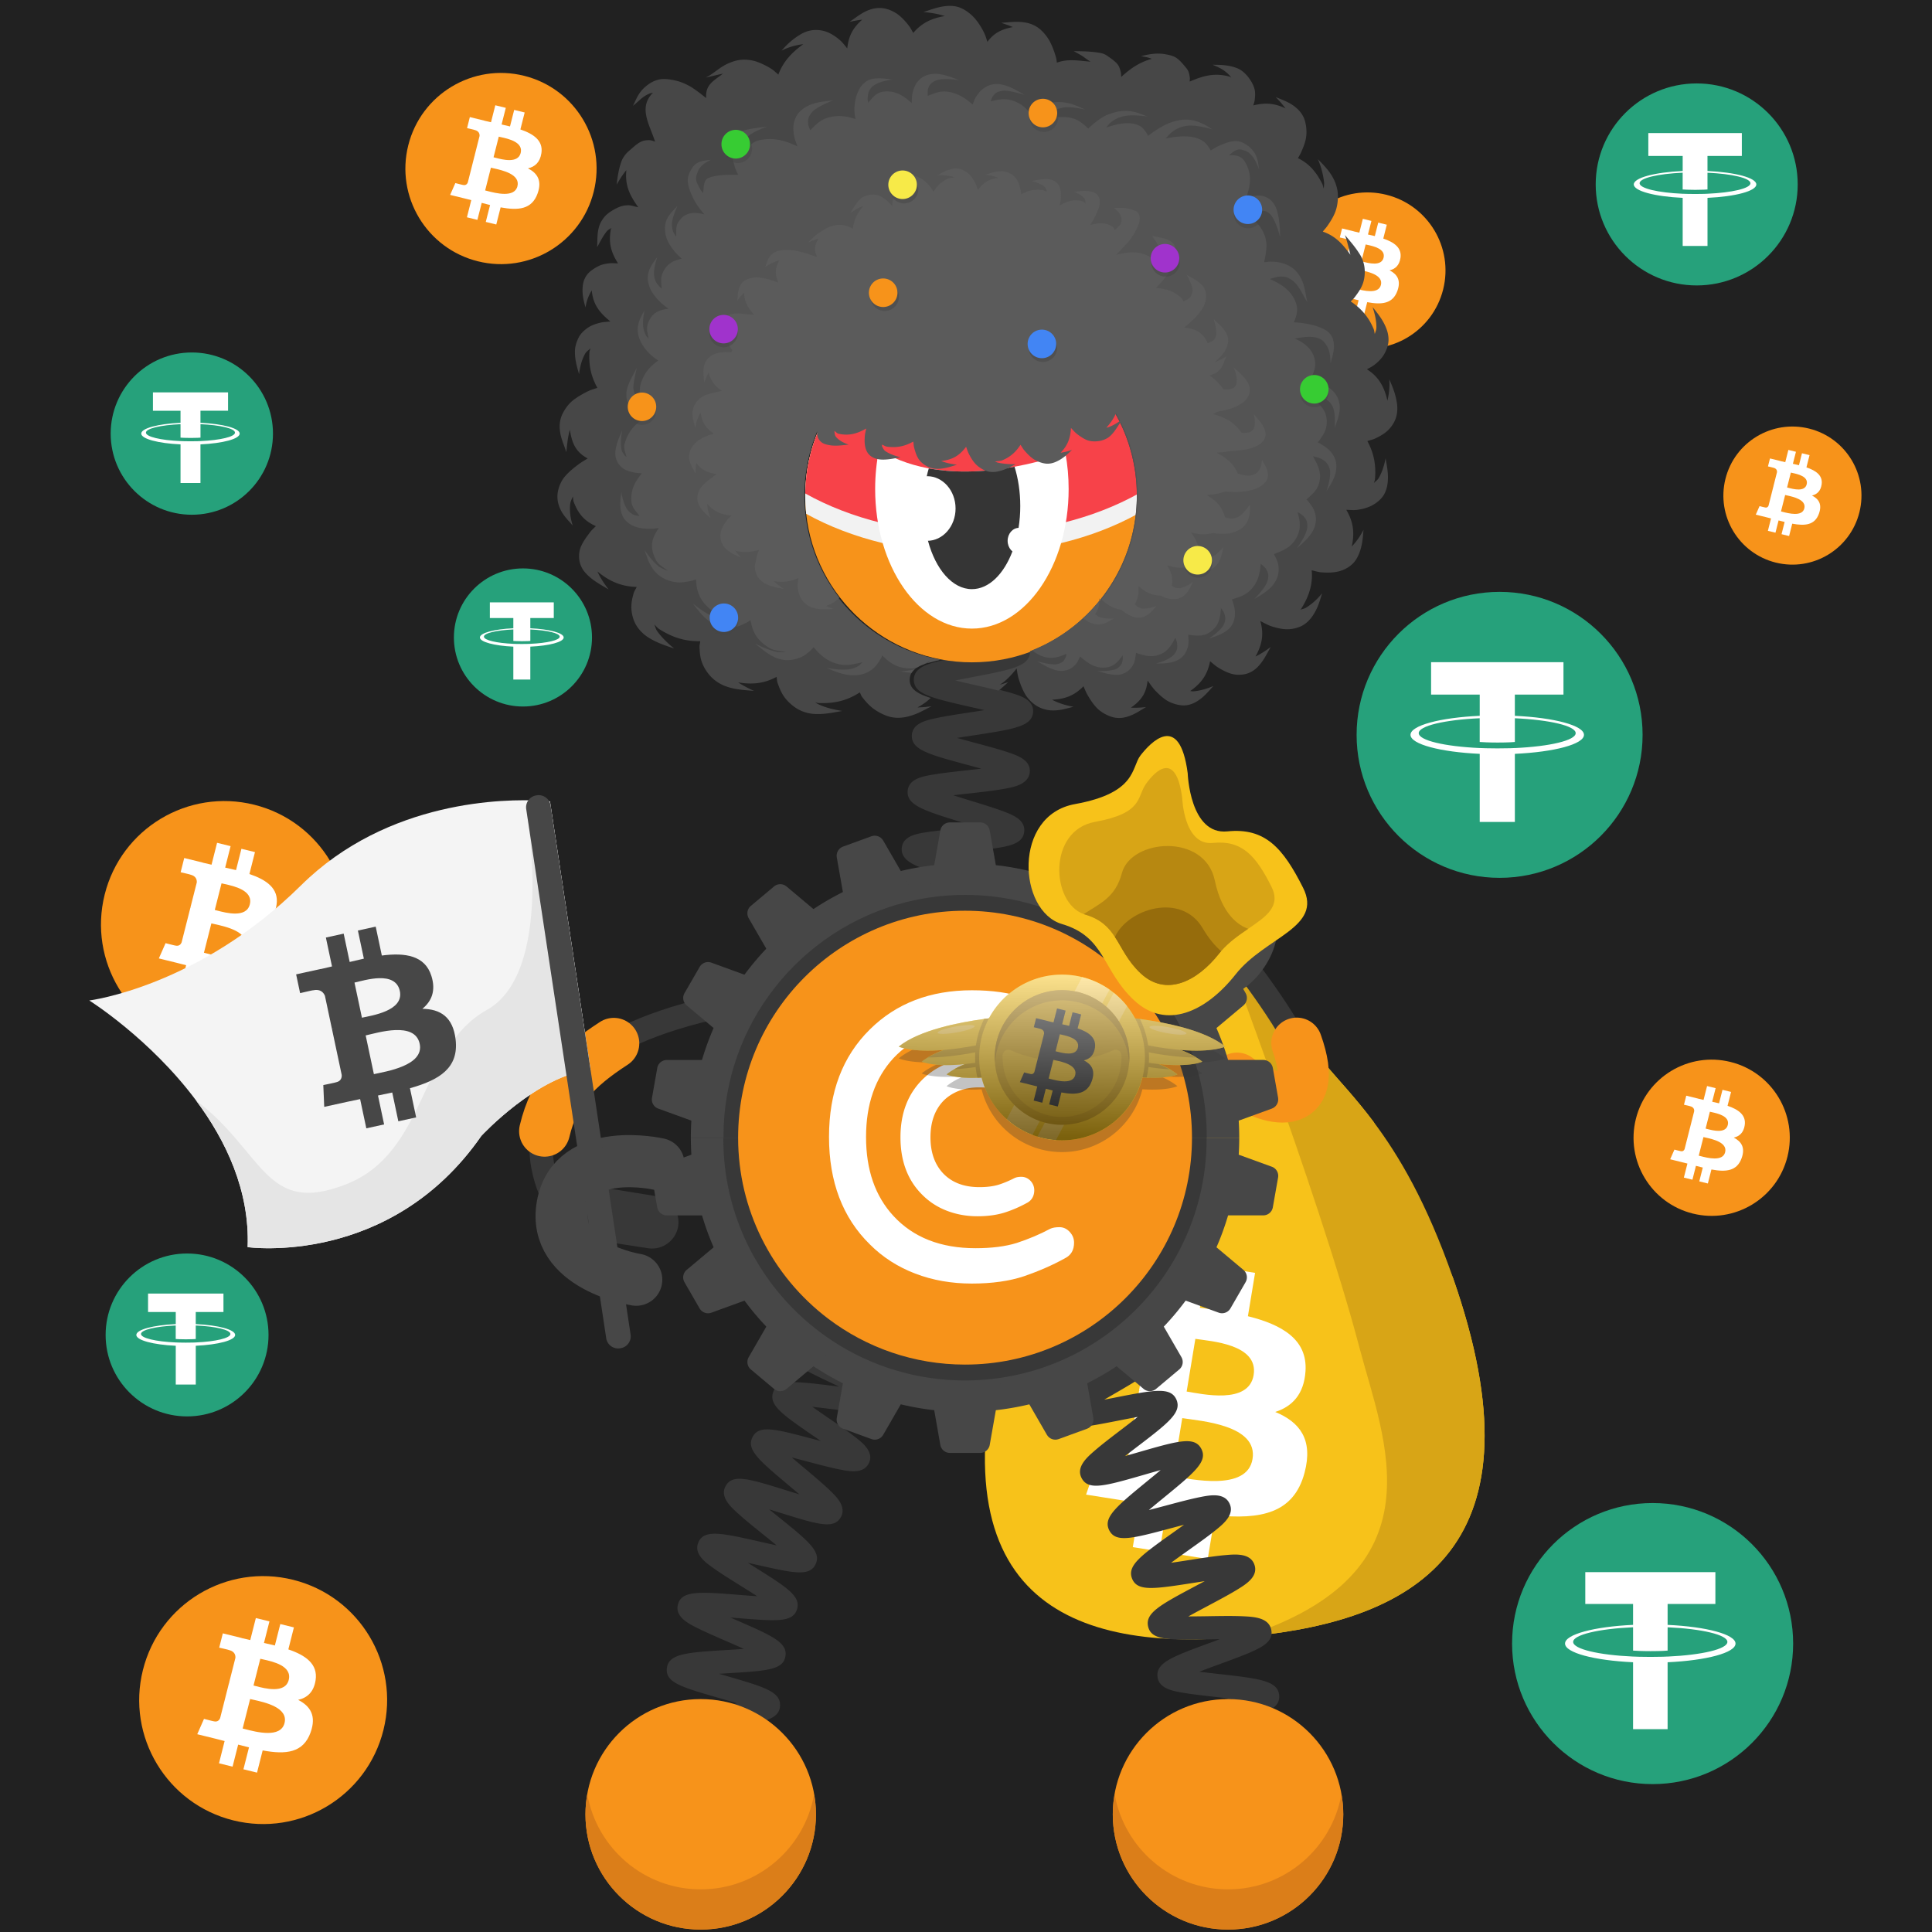 <svg width="1000" height="1000" fill="none" xmlns="http://www.w3.org/2000/svg"><path fill="#fff" d="M0 0h1000v1000H0z"/><path fill="#212121" d="M1000 0H0v1000h1000V0Z"/><path fill="#F7931A" d="M307.312 99.2c-6.61 26.51-33.47 42.65-59.98 36.04-26.51-6.61-42.64-33.46-36.03-59.97 6.61-26.52 33.46-42.65 59.97-36.04 26.51 6.6 42.65 33.45 36.04 59.97Z"/><path fill="#fff" fill-rule="evenodd" d="M280.232 79.29c.99-6.48-4.03-9.97-10.88-12.29l2.22-8.78-5.43-1.33-2.17 8.55c-1.43-.35-2.89-.68-4.35-1.01l2.18-8.61-5.43-1.33-2.23 8.78c-1.18-.27-2.34-.53-3.47-.8l.01-.03-7.49-1.84-1.44 5.71s4.03.91 3.94.97c2.2.54 2.6 1.97 2.53 3.11l-2.53 10.01c.15.04.35.09.56.18l-.18-.05-.39-.09-3.55 14.02c-.27.66-.95 1.64-2.49 1.27.05.08-3.95-.97-3.95-.97l-2.7 6.12 7.07 1.73c.79.19 1.57.39 2.34.59l1.53.39-2.25 8.88 5.42 1.33 2.23-8.79c1.48.4 2.92.76 4.33 1.11l-2.22 8.75 5.43 1.33 2.25-8.87c9.26 1.73 16.22 1.03 19.15-7.22 2.36-6.64-.12-10.47-4.99-12.97 3.56-.8 6.24-3.1 6.95-7.85Zm-12.41 17.13c-1.54 6.09-11.22 3.57-15.65 2.42-.4-.1-.75-.2-1.06-.27l2.98-11.77c.37.09.82.19 1.33.3 4.59 1.02 13.98 3.09 12.4 9.32Zm-11.47-14.78c3.69.97 11.75 3.09 13.15-2.45 1.43-5.66-6.4-7.37-10.22-8.2-.43-.09-.81-.18-1.12-.25l-2.7 10.67c.25.07.55.15.89.23Z" clip-rule="evenodd"/><path fill="#F7931A" d="M746.983 149.77c-5.4 21.65-27.32 34.82-48.97 29.42-21.64-5.4-34.82-27.32-29.42-48.96 5.39-21.65 27.32-34.82 48.96-29.43 21.65 5.39 34.83 27.32 29.43 48.97Z"/><path fill="#fff" fill-rule="evenodd" d="M724.876 133.52c.8-5.29-3.29-8.14-8.89-10.04l1.82-7.17-4.43-1.09-1.77 6.98c-1.17-.29-2.36-.56-3.55-.82l1.78-7.03-4.43-1.09-1.82 7.17c-.96-.22-1.91-.43-2.83-.66l.01-.02-6.11-1.5-1.18 4.66s3.29.74 3.22.79c1.8.44 2.12 1.61 2.07 2.54l-2.07 8.17c.12.03.28.08.46.15l-.15-.04c-.1-.03-.21-.05-.32-.08l-2.9 11.44c-.22.54-.78 1.34-2.03 1.04.04.06-3.22-.79-3.22-.79l-2.2 5 5.77 1.42c.64.16 1.28.32 1.91.48.42.11.84.21 1.25.32l-1.83 7.25 4.43 1.09 1.82-7.18c1.21.32 2.38.62 3.53.9l-1.81 7.14 4.43 1.09 1.83-7.24c7.56 1.41 13.24.84 15.64-5.89 1.93-5.42-.1-8.55-4.07-10.59 2.88-.65 5.06-2.53 5.64-6.4Zm-10.12 13.98c-1.26 4.97-9.16 2.92-12.78 1.98-.33-.08-.62-.16-.86-.22l2.43-9.61c.3.07.67.16 1.09.25 3.74.82 11.4 2.52 10.12 7.6Zm-9.37-12.06c3.02.79 9.59 2.52 10.74-2 1.17-4.62-5.22-6.02-8.35-6.7-.35-.08-.66-.14-.91-.21l-2.21 8.71c.21.06.45.13.73.2Z" clip-rule="evenodd"/><path fill="#F7931A" d="M962.428 265.16c-4.77 19.15-24.171 30.8-43.321 26.03-19.14-4.77-30.8-24.17-26.02-43.32 4.77-19.15 24.171-30.8 43.321-26.03 19.14 4.77 30.8 24.17 26.02 43.32Z"/><path fill="#fff" fill-rule="evenodd" d="M942.869 250.79c.71-4.68-2.91-7.2-7.86-8.88l1.61-6.34-3.92-.96-1.56 6.18c-1.03-.25-2.09-.49-3.14-.73l1.58-6.22-3.92-.96-1.61 6.34c-.85-.19-1.69-.38-2.5-.58v-.02l-5.41-1.33-1.04 4.12s2.91.66 2.85.7c1.59.39 1.88 1.43 1.83 2.25l-1.83 7.23c.11.03.25.07.41.13l-.13-.03c-.09-.02-.19-.05-.28-.07l-2.56 10.12c-.19.48-.69 1.19-1.8.92.04.06-2.85-.7-2.85-.7l-1.95 4.42 5.1 1.25c.57.14 1.13.29 1.69.43.37.1.74.19 1.1.28l-1.62 6.42 3.92.96 1.61-6.35c1.07.29 2.11.55 3.13.8l-1.6 6.32 3.92.96 1.62-6.4c6.69 1.25 11.72.74 13.83-5.21 1.71-4.8-.08-7.56-3.6-9.36 2.54-.61 4.47-2.27 4.98-5.69Zm-8.96 12.37c-1.11 4.4-8.11 2.58-11.31 1.75-.29-.07-.55-.14-.76-.2l2.15-8.5c.27.07.59.14.96.22 3.32.73 10.1 2.23 8.96 6.73Zm-8.28-10.68c2.67.7 8.49 2.23 9.5-1.77 1.04-4.09-4.62-5.32-7.38-5.92-.31-.07-.58-.13-.81-.18l-1.95 7.71c.18.04.39.1.64.16Z" clip-rule="evenodd"/><path fill="#F7931A" d="M178.092 493.95c-8.53 34.22-43.189 55.04-77.419 46.51-34.21-8.53-55.04-43.19-46.5-77.41 8.53-34.22 43.19-55.05 77.41-46.52 34.22 8.53 55.049 43.2 46.509 77.42Z"/><path fill="#fff" fill-rule="evenodd" d="M143.148 468.26c1.27-8.37-5.199-12.87-14.049-15.87l2.87-11.34-7.011-1.72-2.79 11.04c-1.84-.45-3.73-.88-5.62-1.3l2.81-11.11-7-1.72-2.869 11.33c-1.52-.34-3.021-.68-4.481-1.04l.011-.04-9.66-2.38-1.86 7.37s5.2 1.17 5.09 1.25c2.839.7 3.349 2.55 3.269 4.01l-3.27 12.91c.2.05.45.12.73.23l-.24-.06c-.16-.04-.33-.08-.5-.12l-4.58 18.09c-.35.85-1.23 2.12-3.21 1.64.07.1-5.09-1.25-5.09-1.25l-3.48 7.9 9.12 2.24c1.02.25 2.02.51 3.02.77.66.17 1.32.34 1.98.5l-2.9 11.47 7 1.72 2.871-11.34c1.91.51 3.77.98 5.58 1.43l-2.861 11.29 7.011 1.72 2.899-11.44c11.95 2.23 20.941 1.33 24.721-9.31 3.05-8.57-.15-13.51-6.44-16.73 4.56-1.05 8.009-4.02 8.929-10.14Zm-16.02 22.1c-1.99 7.86-14.479 4.61-20.199 3.12-.51-.13-.97-.25-1.37-.35l3.85-15.19c.48.12 1.059.25 1.719.39 5.92 1.32 18.04 4 16 12.03Zm-14.81-19.07c4.77 1.25 15.17 3.99 16.98-3.16 1.85-7.31-8.26-9.51-13.19-10.59-.56-.12-1.04-.23-1.44-.33l-3.489 13.78c.32.09.709.19 1.139.3Z" clip-rule="evenodd"/><path fill="#F7931A" d="M198.463 895.48c-8.57 34.38-43.4 55.3-77.78 46.73-34.37-8.57-55.3-43.39-46.72-77.77 8.57-34.38 43.39-55.31 77.77-46.73 34.38 8.57 55.3 43.39 46.73 77.77Z"/><path fill="#fff" fill-rule="evenodd" d="M163.354 869.67c1.28-8.41-5.22-12.93-14.11-15.94l2.88-11.39-7.04-1.73-2.81 11.09c-1.85-.45-3.75-.88-5.64-1.31l2.83-11.16-7.04-1.73-2.89 11.39c-1.53-.34-3.04-.68-4.5-1.04l.01-.04-9.71-2.39-1.87 7.4s5.22 1.18 5.11 1.25c2.85.7 3.37 2.56 3.28 4.03l-3.29 12.97c.2.05.45.12.73.23l-.24-.06c-.16-.04-.33-.08-.51-.12l-4.6 18.18c-.35.85-1.23 2.13-3.23 1.65.07.1-5.12-1.26-5.12-1.26l-3.5 7.94 9.16 2.25c1.02.25 2.03.51 3.03.77.67.17 1.33.34 1.98.51l-2.91 11.52 7.03 1.73 2.89-11.4c1.92.51 3.79.99 5.61 1.43l-2.88 11.34 7.04 1.73 2.91-11.5c12.01 2.24 21.03 1.33 24.83-9.36 3.06-8.61-.15-13.57-6.47-16.81 4.65-1.03 8.11-4.01 9.04-10.17Zm-16.09 22.21c-2 7.9-14.55 4.63-20.3 3.14-.52-.13-.98-.25-1.37-.35l3.87-15.26c.48.12 1.07.25 1.73.39 5.94 1.32 18.12 4.01 16.07 12.08Zm-14.88-19.16c4.79 1.26 15.24 4 17.06-3.17 1.86-7.34-8.3-9.56-13.26-10.64-.56-.12-1.05-.23-1.45-.33l-3.51 13.84c.34.08.72.19 1.16.3Z" clip-rule="evenodd"/><path fill="#F7931A" d="M925.189 598.68c-5.4 21.66-27.35 34.85-49.02 29.45-21.66-5.4-34.85-27.34-29.44-49.01 5.4-21.67 27.34-34.85 49.01-29.45 21.67 5.4 34.85 27.34 29.45 49.01Z"/><path fill="#fff" fill-rule="evenodd" d="M903.066 582.41c.81-5.3-3.289-8.15-8.889-10.05l1.82-7.18-4.44-1.09-1.77 6.99c-1.17-.29-2.36-.56-3.56-.82l1.779-7.03-4.429-1.09-1.821 7.17c-.97-.22-1.909-.43-2.829-.66v-.02l-6.12-1.5-1.181 4.67s3.291.74 3.221.79c1.8.44 2.12 1.61 2.07 2.54l-2.07 8.18c.12.03.28.08.46.15l-.15-.04c-.1-.03-.211-.05-.321-.08l-2.899 11.45c-.22.54-.78 1.34-2.03 1.04.04.06-3.23-.79-3.23-.79l-2.2 5 5.77 1.42c.65.16 1.28.32 1.91.48.42.11.84.21 1.25.32l-1.841 7.26 4.431 1.09 1.819-7.18c1.21.32 2.39.62 3.54.9l-1.81 7.15 4.441 1.09 1.84-7.25c7.57 1.41 13.25.84 15.65-5.9 1.93-5.42-.101-8.55-4.081-10.6 2.9-.65 5.08-2.53 5.67-6.41Zm-10.139 14c-1.26 4.98-9.17 2.92-12.79 1.98-.33-.08-.62-.16-.87-.22l2.44-9.62c.3.07.669.16 1.089.25 3.74.83 11.421 2.52 10.131 7.61Zm-9.381-12.07c3.02.79 9.6 2.52 10.75-2 1.17-4.63-5.229-6.02-8.349-6.7-.35-.08-.661-.14-.921-.21l-2.21 8.72c.21.05.46.11.73.19Z" clip-rule="evenodd"/><path fill="#26A17B" d="M99.29 266.43c23.189 0 41.999-18.8 41.999-41.99s-18.8-42-42-42-42 18.8-42 42c0 23.18 18.8 41.99 42 41.99Z"/><path fill="#fff" d="M103.759 228.31c-.29.01-1.789.1-5.12.1-2.67 0-4.54-.07-5.2-.11v.01c-10.26-.45-17.91-2.23-17.91-4.38 0-2.13 7.66-3.92 17.91-4.38v6.97c.67.05 2.59.16 5.25.16 3.19 0 4.781-.14 5.081-.16v-6.97c10.24.46 17.859 2.24 17.859 4.38 0 2.14-7.64 3.92-17.87 4.38Zm0-9.47v-6.24h14.281v-9.51H79.16v9.51h14.28v6.24c-11.61.53-20.33 2.83-20.33 5.58s8.73 5.05 20.33 5.59v20h10.319v-20c11.59-.53 20.301-2.83 20.301-5.58s-8.701-5.05-20.301-5.59Z"/><path fill="#26A17B" d="M270.678 365.69c19.74 0 35.739-16 35.739-35.74 0-19.74-15.999-35.74-35.739-35.74-19.74 0-35.74 16-35.74 35.74-.001 19.74 16 35.74 35.74 35.74Z"/><path fill="#fff" d="M274.489 333.24c-.25.01-1.521.09-4.361.09-2.27 0-3.86-.06-4.42-.09v.01c-8.73-.39-15.239-1.9-15.239-3.72 0-1.82 6.519-3.34 15.239-3.72v5.94c.57.04 2.211.14 4.471.14 2.71 0 4.07-.11 4.32-.14v-5.93c8.71.39 15.209 1.91 15.209 3.72-.01 1.8-6.509 3.32-15.219 3.7Zm0-8.05v-5.31h12.15v-8.1h-33.091v8.1h12.151v5.31c-9.88.45-17.301 2.41-17.301 4.75s7.431 4.3 17.301 4.76v17.02h8.79V334.7c9.86-.45 17.269-2.41 17.269-4.75.01-2.34-7.399-4.3-17.269-4.76Z"/><path fill="#26A17B" d="M878.209 147.74c28.88 0 52.281-23.41 52.281-52.28 0-28.88-23.411-52.28-52.281-52.28-28.88 0-52.279 23.41-52.279 52.28 0 28.88 23.409 52.28 52.279 52.28Z"/><path fill="#fff" d="M883.791 100.28c-.36.02-2.23.13-6.38.13-3.32 0-5.651-.09-6.471-.13v.01c-12.77-.56-22.29-2.78-22.29-5.45 0-2.66 9.53-4.88 22.29-5.45v8.68c.83.06 3.231.2 6.531.2 3.97 0 5.95-.17 6.32-.2V89.4c12.74.57 22.239 2.79 22.239 5.45 0 2.65-9.509 4.87-22.239 5.43Zm0-11.78v-7.77h17.779V68.89h-48.4v11.84h17.781v7.77c-14.45.66-25.31 3.52-25.31 6.95s10.87 6.29 25.31 6.96v24.9H883.8v-24.9c14.42-.66 25.27-3.52 25.27-6.95-.01-3.42-10.849-6.29-25.279-6.96Z"/><path fill="#26A17B" d="M776.189 454.37c40.88 0 74.011-33.14 74.011-74.01 0-40.88-33.141-74.01-74.011-74.01s-74.009 33.14-74.009 74.01c-.01 40.87 33.129 74.01 74.009 74.01Z"/><path fill="#fff" d="M784.081 387.18v-.01c-.51.04-3.151.19-9.031.19-4.7 0-7.999-.13-9.159-.19v.01c-18.08-.8-31.56-3.94-31.56-7.71 0-3.76 13.49-6.91 31.56-7.71v12.29c1.18.08 4.57.29 9.25.29 5.62 0 8.419-.24 8.949-.29v-12.28c18.04.81 31.48 3.95 31.48 7.71s-13.46 6.9-31.48 7.71v-.01h-.009Zm0-16.68v-10.99h25.169v-16.77h-68.52v16.77h25.17v10.99c-20.45.94-35.83 4.99-35.83 9.84s15.39 8.9 35.83 9.85v35.25h18.19v-35.25c20.42-.94 35.77-4.99 35.77-9.84 0-4.84-15.35-8.9-35.77-9.84"/><path fill="#26A17B" d="M855.389 923.45c40.17 0 72.739-32.57 72.739-72.74 0-40.17-32.569-72.74-72.739-72.74s-72.741 32.57-72.741 72.74c0 40.18 32.571 72.74 72.741 72.74Z"/><path fill="#fff" d="M863.152 857.43v-.01c-.5.03-3.1.19-8.88.19-4.62 0-7.86-.13-9-.19v.01c-17.76-.78-31.01-3.87-31.01-7.58 0-3.7 13.26-6.79 31.01-7.58v12.08c1.16.08 4.49.28 9.09.28 5.52 0 8.28-.23 8.79-.28v-12.07c17.73.8 30.94 3.88 30.94 7.58s-13.23 6.78-30.94 7.58v-.01Zm0-16.4v-10.81h24.73v-16.48h-67.34v16.48h24.73v10.81c-20.1.92-35.21 4.9-35.21 9.67s15.12 8.75 35.21 9.68v34.64h17.88v-34.64c20.07-.92 35.15-4.9 35.15-9.67 0-4.76-15.09-8.75-35.15-9.67"/><path fill="#26A17B" d="M96.832 733.13c23.29 0 42.16-18.88 42.16-42.16 0-23.29-18.88-42.16-42.16-42.16-23.29 0-42.16 18.88-42.16 42.16-.01 23.28 18.87 42.16 42.16 42.16Z"/><path fill="#fff" d="M101.322 694.85c-.29.01-1.8.1-5.15.1-2.68 0-4.56-.07-5.22-.11v.01c-10.3-.45-17.98-2.24-17.98-4.39 0-2.14 7.69-3.94 17.98-4.39v7c.67.05 2.6.16 5.27.16 3.2 0 4.8-.14 5.1-.16v-7c10.28.46 17.94 2.25 17.94 4.39 0 2.15-7.67 3.94-17.94 4.39Zm0-9.5v-6.26h14.341v-9.55h-39.03v9.55h14.34v6.26c-11.65.54-20.41 2.84-20.41 5.61 0 2.77 8.77 5.07 20.41 5.61v20.08h10.36v-20.08c11.63-.54 20.379-2.84 20.379-5.61 0-2.76-8.75-5.07-20.39-5.61Z"/><path fill="#F7C21A" d="M646.973 846.94c-1.07.11-2.141.21-3.211.3-87.76 8.01-164.449-17.54-121.879-166.27 22.96-80.22 66.46-211.32 66.46-211.32l-13.28-18.97c-1.67-2.28.03-5.48 2.85-5.39 0 0-14.84-11.52-8.48-9.95 9.33 2.31 18.93 3.05 26.45-2.93l3.94-18.6c4.38-3.49 19.28 18.07 29.89 34.81 1.81 2.87 3.5 5.59 4.98 8.02.1 8.25.17 14.74.17 14.75 15.41 42.69 32.579 57.77 50.899 79.31 7.38 8.67 15.961 17.67 25.131 29.89 14.85 26.39 29.55 54.52 41.24 81 48.18 138.08-17.5 176.83-105.16 185.35Z"/><path fill="#D8A516" d="M646.975 846.94c-1.07.11-2.14.21-3.21.3 103.62-33.21 72.33-102.28 59.89-149.67-21.18-80.71-77.6-228.1-77.6-228.1l3.66-20.85 1.06-10.72c-3.53 13.7 3.76 4.33 3.92 18.74.1 8.25.17 14.74.17 14.75 15.41 42.69 32.58 57.77 50.9 79.31 7.38 8.67 15.96 17.67 25.13 29.89 13.15 17.52 27.51 41.67 41.24 81 48.18 138.08-17.5 176.83-105.16 185.35Z"/><path fill="#3A3A3A" d="m606.529 466.12-22.39-28.58s-.38.91-6.66.56c-6.27-.35-6.27-.35-11.98-1.31-1.15-.19 19.61 11.09 19.03 12.14-.44.8 16.16 19.19 16.16 19.19l5.84-2Zm-10.475 8.45-16.57 48.36 32.8-49.72-16.23 1.36Z"/><path fill="#fff" d="m649.553 460.61-60.38 12.08a4.408 4.408 0 0 1-5.19-3.46l-.06-.3a4.408 4.408 0 0 1 3.46-5.19l60.38-12.08a4.408 4.408 0 0 1 5.19 3.46l.06.3a4.403 4.403 0 0 1-3.46 5.19Z"/><path fill="#fff" d="m651.235 472.61-66.77 5.62a4.608 4.608 0 0 1-4.98-4.209 4.624 4.624 0 0 1 4.21-4.99l66.77-5.62a4.624 4.624 0 0 1 4.99 4.21 4.637 4.637 0 0 1-4.22 4.989Z"/><path fill="#fff" d="M624.041 503.57c5-11.71 6.21-23.9 1.41-36.06-.94-2.37.82-4.94 3.37-4.86 2.17.06 4 .22 4.2.86 6.62 14.08 6.25 29.67-.57 43.63-.93 1.57-4.27 2.1-6.62 1.04-1.75-.79-2.54-2.84-1.79-4.61Zm24.835 208.18c-2.56 15.43-26.839 9.74-34.669 8.51l4.509-27.27c7.84 1.23 32.82 2.67 30.16 18.76Zm-.57 43.44c-2.8 16.96-31.949 10.37-41.349 8.9l4.98-30.07c9.4 1.48 39.299 3.48 36.369 21.17Zm27.421-45.46c1.1-16.43-12.18-24.09-29.81-28.46l3.709-22.44-13.86-2.19-3.62 21.85c-3.64-.58-7.38-1.09-11.09-1.61l3.64-21.99-13.85-2.19-3.72 22.43c-3.01-.41-5.97-.83-8.84-1.28l.01-.07-19.12-3.03-2.41 14.59s10.27 1.43 10.07 1.58c5.61.89 6.91 4.39 6.98 7.24l-4.23 25.56c.39.06.89.16 1.45.33-.46-.07-.96-.15-1.46-.23l-5.93 35.81c-.53 1.7-2.029 4.31-5.959 3.7.15.18-10.081-1.6-10.081-1.6l-5.45 15.88 18.04 2.85c3.36.53 6.65 1.11 9.89 1.65l-3.75 22.69 13.851 2.19 3.719-22.45c3.79.68 7.46 1.29 11.06 1.85l-3.71 22.35 13.86 2.19 3.75-22.65c23.52 2.37 40.79-.84 46.39-22.08 4.51-17.1-2.5-26.16-15.21-31.38 8.7-2.76 14.901-9.07 15.681-21.09Z"/><path stroke="#383838" stroke-miterlimit="10" stroke-width="12.035" d="M641.184 495.46s121.44 151.87-74.34 17.03"/><path stroke="#F7931A" stroke-linecap="round" stroke-miterlimit="10" stroke-width="26.366" d="M671.193 539.899c13.24 37.09-15.01 30.73-30.92 18.11"/><path fill="#383838" fill-rule="evenodd" d="M631.67 487.109c4.42-6.03 3.14-14.62-2.83-19.08l-16.82-11.97c-6.03-4.42-14.62-3.14-19.08 2.83-4.42 6.03-3.15 14.62 2.83 19.08l16.82 11.97c6.08 4.47 14.66 3.2 19.08-2.83Z" clip-rule="evenodd"/><path stroke="#474747" stroke-linecap="round" stroke-linejoin="round" stroke-miterlimit="10" stroke-width="27" d="M589.055 494.1s35.95 25.63 54.02-.85-20.54-50.07-20.54-50.07"/><path stroke="#383838" stroke-miterlimit="10" stroke-width="12.035" d="M287.484 621.959s-57.11-92.95 144.69-109.48"/><path stroke="#F7931A" stroke-linecap="round" stroke-miterlimit="10" stroke-width="26.366" d="M281.867 585.509c5-21.05 16.251-32.77 35.841-45.48"/><path fill="#383838" fill-rule="evenodd" d="M301.844 627.189c1.04-7.4 7.941-12.67 15.341-11.69l22.2 3.6c7.4 1.04 12.669 7.94 11.689 15.34-1.04 7.4-7.939 12.67-15.339 11.69l-20.4-3.15c-7.47-1.04-14.531-8.39-13.491-15.79Z" clip-rule="evenodd"/><path fill="#383838" d="M610.103 927.359c.42-.25 1.66-1.399 1.82-3.439l-12-.941c.58-7.43 9.51-8.769 31.08-11.989 1.83-.27 3.88-.581 5.98-.911-2.55-.58-5.08-1.119-7.3-1.6-20.31-4.39-28.72-6.209-28.82-13.38-.1-7.51 8.7-9.63 29.95-14.75 1.57-.38 3.31-.8 5.09-1.24-2.4-.289-4.75-.55-6.83-.79-6.4-.72-12.44-1.39-17.21-2.23-4.8-.84-12.06-2.119-12.74-8.159-.86-7.35 7.6-10.44 28.03-17.92 1.3-.48 2.73-1.001 4.2-1.541-2.04.02-4.03.051-5.81.081-20.83.34-29.45.479-31.23-6.451-1.82-7.17 6.1-11.379 25.22-21.549 1.25-.67 2.62-1.39 4.03-2.15-1.98.3-3.9.6-5.64.87-20.62 3.21-29.16 4.539-31.91-2.051-2.82-6.9 4.47-12.079 22.08-24.599 1.46-1.04 3.1-2.201 4.76-3.401-2.22.58-4.39 1.161-6.32 1.671-20.49 5.48-28.96 7.75-32.34 1.29-3.46-6.63 3.43-12.27 20.06-25.9 1.97-1.61 4.26-3.49 6.51-5.38-2.86.79-5.75 1.62-8.23 2.34-20.74 5.98-29.32 8.459-32.73 1.729-2.91-5.66 2.86-10.69 6.69-14.01 3.77-3.29 8.98-7.249 14.01-11.089 2.52-1.92 5.55-4.24 8.38-6.47-3.42.61-6.99 1.31-9.98 1.9-6.31 1.24-12.83 2.519-17.9 3.169-5.11.66-12.83 1.651-15.14-4.409-2.29-6 4.04-10.23 8.24-13.04 4.09-2.73 9.69-5.98 15.1-9.11 3.03-1.76 6.73-3.901 10.1-5.951-3.58.09-7.38.26-10.53.4-21.43.95-31.21 1.38-32.82-6.25-1.34-6.25 5.55-9.43 10.1-11.53 4.43-2.04 10.15-4.249 16.21-6.589 3.26-1.26 7.24-2.801 10.89-4.301-3.41-.42-7.02-.809-10.02-1.129-21.44-2.29-31.22-3.341-31.72-11.121-.42-7.45 8.04-9.44 28.46-14.25 7.98-1.88 20.05-4.719 22.41-6.379-.39.28-1.51 1.509-1.51 3.519h12.04c0 7.47-8.83 9.551-30.18 14.581-1.34.32-2.81.66-4.32 1.02 2.14.24 4.23.459 6.1.669 6.39.68 12.43 1.331 17.2 2.141 4.79.81 12.02 2.05 12.78 8.04.95 7.33-7.46 10.579-27.8 18.429-1.08.42-2.25.871-3.45 1.341 1.79-.07 3.52-.151 5.09-.221 20.82-.92 29.44-1.299 31.42 5.601 2.09 7.02-5.67 11.519-24.41 22.389-1.15.67-2.4 1.39-3.7 2.15 1.77-.34 3.49-.679 5.04-.979 20.68-4.06 29.24-5.74 32.27.81 3.04 6.76-4.01 12.149-21.06 25.149-1.67 1.27-3.56 2.721-5.47 4.201 2.41-.67 4.79-1.361 6.87-1.961 20.58-5.93 29.1-8.39 32.57-1.83 3.5 6.59-3.35 12.2-19.89 25.75-2.18 1.78-4.75 3.89-7.22 5.98 3.04-.77 6.14-1.599 8.77-2.299 6.2-1.66 12.6-3.37 17.6-4.37 5.03-1 12.63-2.521 15.37 3.299 2.77 5.71-3.15 10.521-7.07 13.711-3.84 3.12-9.13 6.879-14.25 10.519-2.68 1.91-5.93 4.221-8.93 6.441 3.4-.47 6.97-1.03 9.94-1.49 6.41-1 13.03-2.03 18.18-2.48 5.18-.46 13.01-1.15 15.06 5.07 2.02 6.05-4.45 10.03-8.73 12.67-4.18 2.58-9.89 5.609-15.4 8.549-3.03 1.61-6.71 3.571-10.09 5.451 3.48-.01 7.18-.06 10.25-.11 6.5-.11 13.23-.211 18.41.049 5.21.26 13.08.66 14.26 7.1 1.35 7.37-6.87 10.38-26.73 17.65-3.15 1.15-6.96 2.551-10.51 3.931 3.29.42 6.74.81 9.62 1.13 21.43 2.4 31.21 3.5 31.71 11.25.41 7.47-8.05 9.499-28.49 14.429-3.18.77-7.02 1.69-10.62 2.63 3.16.73 6.44 1.441 9.21 2.041 21.02 4.54 30.62 6.61 30.32 14.37-.2 7.39-8.86 8.68-29.76 11.8-8.04 1.17-20.2 2.989-22.67 4.429ZM507.265 627.51c-2.51-5.93 3.731-10.7 7.861-13.86 4.15-3.17 9.77-6.92 15.21-10.54 1.95-1.3 4.2-2.8 6.44-4.32-3.15.54-6.36 1.14-9.09 1.65-6.12 1.14-12.44 2.32-17.29 2.91-4.93.61-12.39 1.52-14.67-4.28-2.78-7.14 4.98-12.06 23.72-23.93 2.02-1.28 4.36-2.76 6.67-4.26-3.32.47-6.721.99-9.601 1.44-6.4.99-12.449 1.93-17.289 2.38-4.94.46-12.42 1.15-14.48-4.76-2.16-6.07 4.429-10.49 8.789-13.41 4.39-2.94 10.291-6.36 15.991-9.66 2.14-1.24 4.65-2.69 7.1-4.15-3.54.3-7.2.67-10.29.98-6.41.65-12.47 1.26-17.29 1.45-4.95.2-12.43.49-14.14-5.55-2.18-7.52 6.849-11.89 26.629-21.47 2.39-1.16 5.211-2.52 7.951-3.89-3.87-.08-7.99-.08-11.39-.09-6.43-.01-12.501-.01-17.291-.31-4.96-.31-12.439-.77-13.449-7.02-1.31-7.77 8.169-10.87 28.949-17.67 2.78-.91 6.111-2 9.271-3.09-3.74-.69-7.751-1.34-11.061-1.89-6.23-1.02-12.66-2.08-17.5-3.19-4.97-1.14-12.479-2.87-12.389-9.35 0-6.39 7.54-8.07 12.52-9.17 4.88-1.08 11.349-2.1 17.619-3.07 2.96-.46 6.481-1.01 9.851-1.59-2.98-.92-6.04-1.82-8.64-2.58-6.26-1.84-12.73-3.74-17.62-5.52-4.89-1.79-12.271-4.49-11.591-10.91.62-6.16 8.001-7.29 12.891-8.05 4.8-.74 10.88-1.29 17.32-1.88 2.61-.24 5.64-.52 8.65-.83-2.21-.69-4.39-1.36-6.31-1.95-21.35-6.55-30.18-9.26-29.5-16.85.62-6.13 7.87-7.38 12.67-8.22 4.73-.82 10.74-1.49 17.1-2.2 2.53-.28 5.45-.61 8.36-.96a790.9 790.9 0 0 0-6.03-1.63c-21.45-5.76-30.33-8.15-29.94-15.73.35-6.16 7.61-7.72 12.41-8.76 4.74-1.02 10.77-1.94 17.16-2.92 2.42-.37 5.199-.79 7.989-1.25-2.14-.5-4.249-.98-6.119-1.4-21.59-4.9-30.52-6.93-30.42-14.48.17-6.2 7.37-8.04 12.13-9.26 4.73-1.21 11.03-2.41 17.12-3.58 8.07-1.54 20.26-3.87 22.69-5.42-.44.28-1.69 1.56-1.69 3.71h12.039c0 7.65-9.009 9.37-30.779 13.53-2.4.46-5.18.99-7.94 1.55 3.28.79 6.66 1.56 9.52 2.21 6.31 1.43 12.269 2.79 16.929 4.15 4.74 1.39 11.911 3.48 11.731 9.68-.3 7.71-9.4 9.1-31.38 12.46-2.4.37-5.19.79-7.95 1.24 3.31.94 6.74 1.86 9.63 2.64 6.23 1.67 12.11 3.25 16.69 4.79 4.67 1.57 11.74 3.94 11.29 10.14-.5 6.5-8.33 7.9-13.5 8.82-5.23.94-12.03 1.7-18.61 2.43-2.27.25-4.88.54-7.5.86 3.24 1.05 6.59 2.08 9.43 2.95 6.13 1.88 11.92 3.66 16.41 5.34 4.59 1.72 11.52 4.32 10.89 10.45-.79 7.62-9.95 8.45-32.08 10.48-1.91.17-4.061.37-6.261.59 2.63.8 5.261 1.57 7.551 2.24 5.97 1.75 12.13 3.56 16.74 5.23 4.64 1.68 11.639 4.21 11.209 10.32-.49 7.34-9.329 8.72-30.689 12.06-1.02.16-2.12.33-3.25.51 1.08.18 2.11.35 3.09.51 21.31 3.5 30.13 4.94 30.71 12.21.5 7.04-7.021 9.5-27.131 16.08-1.44.47-3.019.99-4.649 1.53h2.72c22.22.03 31.41.04 33.14 7.32 1.65 6.89-5.461 10.33-24.461 19.53-2.04.99-4.349 2.11-6.689 3.26 1.77-.17 3.49-.34 5.04-.5 22.11-2.23 31.26-3.16 33.59 4.04 1.93 5.78-4.25 9.88-8.33 12.58-4.02 2.66-9.271 5.71-14.841 8.93-2.12 1.23-4.549 2.64-6.979 4.07 2.14-.32 4.23-.64 6.09-.93 21.91-3.39 30.97-4.8 33.63 2.29 2.18 5.75-3.86 10.12-7.85 13.01-3.94 2.85-9.1 6.12-14.57 9.58-2.15 1.36-4.631 2.93-7.091 4.53 2.35-.42 4.661-.85 6.691-1.23 21.68-4.04 30.65-5.71 33.51 1.29 2.35 5.74-3.61 10.27-7.56 13.26-3.89 2.96-9.24 6.52-14.42 9.96-6.82 4.54-17.13 11.41-18.77 13.77.3-.43.95-2.1.12-4.08l-11.091 4.7ZM355.062 930.65c.54-.39 1.61-1.85 1.47-3.86l-12.01.81c-.43-6.35 6.8-8.76 11.59-10.36 4.74-1.58 11-3.22 17.04-4.81 2.33-.61 5.06-1.33 7.74-2.06-3.18-.65-6.47-1.27-9.25-1.79-19.96-3.76-28.22-5.31-28.22-12.6 0-7.67 9.36-9.3 29.86-12.89 2.46-.43 5.34-.94 8.17-1.46-3.21-.99-6.56-1.96-9.38-2.77-19.56-5.67-27.66-8.01-26.92-15.31.83-7.66 10.3-8.24 31.05-9.51 2.65-.16 5.78-.35 8.82-.58a581.97 581.97 0 0 0-9.45-4.17c-5.73-2.49-11.14-4.84-15.32-6.97-4.09-2.09-10.93-5.59-9.37-11.74 1.84-7.47 11.32-6.71 32.09-5.04 2.69.22 5.88.47 8.97.68-2.97-1.93-6.14-3.91-8.77-5.55-5.09-3.17-10.35-6.45-14.18-9.2-3.75-2.68-10.03-7.18-7.55-13.04 2.86-7.05 12.09-4.96 32.31-.37 2.47.56 5.38 1.22 8.23 1.83-2.47-2.05-5.04-4.12-7.22-5.87-4.71-3.8-9.59-7.72-13.11-10.95-3.63-3.33-9.11-8.35-6.07-13.89 3.58-6.45 11.79-3.89 31.62 2.28 2 .62 4.27 1.33 6.58 2.03-1.81-1.55-3.62-3.06-5.2-4.39-15.89-13.35-22.47-18.88-19.03-25.35 3.33-6.35 11.52-4.17 31.33 1.08 1.26.33 2.62.7 4.04 1.07-1.01-.69-1.98-1.36-2.89-1.98-17.21-11.81-24.33-16.69-21.78-23.47 2.43-6.59 10.68-5.59 30.62-3.17 1.07.13 2.23.27 3.42.41-.62-.29-1.22-.58-1.8-.85-18.51-8.73-26.95-12.71-25.5-19.89 1.42-6.88 9.69-7.22 29.68-8.03 1.34-.05 2.8-.11 4.3-.18-.89-.27-1.75-.53-2.57-.77-20.26-6.08-28.65-8.59-28.26-15.92.41-7.08 8.59-8.51 28.37-11.97 7.69-1.35 19.31-3.38 21.68-4.82-.58.35-1.77 1.74-1.77 3.78h12.04c0 7.67-9.36 9.3-29.87 12.89-2.54.45-5.55.97-8.47 1.52 3.32 1.06 6.82 2.11 9.74 2.98 5.96 1.79 11.6 3.48 15.98 5.1 4.3 1.59 11.49 4.25 10.66 10.53-.92 7.63-10.45 8.02-31.35 8.87-2.73.11-5.99.25-9.12.42 3.24 1.6 6.71 3.24 9.59 4.6 5.4 2.55 10.99 5.18 15.1 7.45 4.02 2.22 10.74 5.93 9.01 12.02-2.18 7.46-11.62 6.31-32.31 3.8-2.68-.33-5.86-.71-8.94-1.04 2.83 2.01 5.85 4.08 8.36 5.81 4.97 3.41 10.12 6.94 13.86 9.88 3.86 3.03 9.7 7.61 7.09 13.35-2.74 5.84-10.15 4.38-15.06 3.41-4.81-.95-10.98-2.58-16.94-4.17-2.39-.63-5.19-1.38-7.96-2.08 2.23 1.92 4.53 3.86 6.49 5.5 4.67 3.92 9.5 7.98 13 11.33 3.56 3.41 8.95 8.56 5.9 14.05-3.57 6.42-11.77 3.87-31.6-2.31-1.69-.53-3.57-1.11-5.51-1.7 1.47 1.2 2.91 2.36 4.2 3.4 16.26 13.09 22.98 18.51 19.8 25.08-3.15 6.39-11.31 4.54-31.02.08-1.27-.29-2.65-.6-4.09-.92l2.53 1.58c17.82 11.12 25.2 15.72 22.96 22.64-2.24 6.71-10.51 6.05-30.48 4.44-1.25-.1-2.61-.21-4.01-.32.82.36 1.62.7 2.37 1.03 19.39 8.42 27.41 11.9 26.14 19.13-1.23 6.94-9.52 7.45-29.57 8.67-1.48.09-3.1.19-4.78.3 1.14.33 2.24.65 3.26.95 20.3 5.88 28.71 8.31 28.32 15.68-.41 7.08-8.6 8.51-28.38 11.97-1.75.31-3.71.65-5.72 1.01 1.48.28 2.92.55 4.23.8 20.82 3.92 29.44 5.54 29.73 12.93.31 7.13-7.8 9.26-27.39 14.39-7.53 1.96-18.91 4.94-21.15 6.56Z"/><path fill="#474747" d="M641.428 588.83v.03h-24.52l-1.52.56-.1-.56h-231.57l-.1.56-1.52-.56h-24.52v-.03c0-2.95.09-5.88.27-8.79.66-10.84 2.54-21.35 5.5-31.4 1.67-5.67 3.68-11.19 6.02-16.54a141.887 141.887 0 0 1 15.96-27.6c.57-.78 1.15-1.54 1.74-2.3 2.99-3.88 6.18-7.6 9.56-11.15 7.33-7.71 15.52-14.6 24.42-20.51a141.602 141.602 0 0 1 20.64-11.36h.01a102.439 102.439 0 0 1 2.56-1.12c.53-.22 1.06-.45 1.6-.66 6.57-2.68 13.37-4.88 20.38-6.57.59-.14 1.18-.28 1.77-.41 5.08-1.15 10.27-2.03 15.54-2.62 5.23-.59 10.561-.89 15.951-.89 5.39 0 10.709.3 15.949.89.82.09 1.64.19 2.45.29 5.04.65 10 1.57 14.86 2.74 10.49 2.52 20.53 6.2 29.96 10.91 4.06 2.02 8 4.23 11.83 6.61.39.24.77.48 1.15.73.37.23.74.47 1.11.71.35.23.71.46 1.06.69.03.02.05.04.08.05.6.4 1.191.8 1.781 1.21a142.557 142.557 0 0 1 22.639 19.31c3.37 3.54 6.55 7.25 9.53 11.12.6.77 1.19 1.55 1.76 2.34 3.25 4.38 6.25 8.96 8.97 13.72 2.58 4.48 4.92 9.11 7 13.88 2.34 5.35 4.35 10.87 6.02 16.54a140.33 140.33 0 0 1 5.5 31.4c.19 2.9.28 5.83.28 8.78Z"/><path fill="#474747" d="M520.207 474.81h-41.41l7.92-44.97a5.03 5.03 0 0 1 4.95-4.16h15.66c2.44 0 4.53 1.75 4.95 4.16l7.93 44.97Z"/><path fill="#474747" d="m479.965 474.61-38.91 14.16-7.94-44.97c-.42-2.4.94-4.77 3.23-5.6l14.71-5.35c2.29-.84 4.86.1 6.08 2.21l22.83 39.55Z"/><path fill="#474747" d="m442.079 488.18-31.72 26.62-22.84-39.54a5.033 5.033 0 0 1 1.12-6.37l11.99-10.06a5.033 5.033 0 0 1 6.47 0l34.98 29.35Z"/><path fill="#474747" d="m411.114 513.89-20.699 35.86-34.991-29.34a5.021 5.021 0 0 1-1.12-6.37l7.83-13.56a5.03 5.03 0 0 1 6.08-2.21l42.9 15.62Z"/><path fill="#474747" d="m390.817 548.65-.1.59-.25 1.37-6.24 35.43-.5 2.79-.01.03-.1.56-1.52-.56-.09-.03-7.5-2.73-16.15-5.87-.5-.19-17.15-6.23a5.025 5.025 0 0 1-3.23-5.6l2.72-15.42c.42-2.4 2.51-4.15 4.96-4.15l18.21.01h.4l17.14.01h9.91v-.01Z"/><path fill="#474747" d="M383.724 588.829v.04h-.01l-.1.55-1.52-.55h-.18l.09-.04 1.61-.59.11.59Zm233.369.04h-.179l-1.531.55-.1-.55h-.01l.01-.04.1-.59 1.62.59.09.04Z"/><path fill="#474747" d="m658.303 573.809-17.15 6.23-.41.15-16.14 5.87-7.6 2.76-.09.03-1.52.56-.1-.56v-.03l-.49-2.76-6.26-35.48-.24-1.36-.1-.59h10.01l17.13-.01h.31l18.21-.01c2.44 0 4.54 1.75 4.96 4.15l2.72 15.42c.42 2.43-.95 4.8-3.24 5.63Z"/><path fill="#474747" d="m608.606 549.75-20.7-35.86 42.91-15.63c2.29-.84 4.86.1 6.08 2.21l7.831 13.56c1.22 2.11.749 4.8-1.121 6.37l-35 29.35Z"/><path fill="#474747" d="m588.657 514.8-31.719-26.62 34.969-29.36a5.033 5.033 0 0 1 6.47 0l11.99 10.06a5.033 5.033 0 0 1 1.12 6.37l-22.83 39.55Z"/><path fill="#474747" d="m557.957 488.77-38.91-14.16 22.82-39.55a5.03 5.03 0 0 1 6.08-2.21l14.71 5.35c2.29.84 3.66 3.2 3.23 5.6l-7.93 44.97Z"/><path fill="#383838" d="M624.616 588.259c0 .19 0 .38-.01.57h-250.12c-.01-.19-.009-.38-.009-.57 0-29.2 10.009-56.06 26.779-77.35 3.96-5.03 8.3-9.75 12.98-14.11 20.36-19 47.07-31.28 76.59-33.3 2.87-.21 5.78-.3 8.71-.3 9.81 0 19.36 1.13 28.52 3.27 21.62 5.04 41.09 15.7 56.78 30.34 4.68 4.36 9.02 9.08 12.99 14.11 16.78 21.28 26.79 48.14 26.79 77.34Z"/><path fill="#474747" d="M357.578 588.88v-.03h24.52l.89.71.73-.71h231.57l.81 1.74.81-1.74h24.52v.03c0 2.95-.09 5.88-.27 8.79-.66 10.84-2.54 21.35-5.5 31.4-1.67 5.67-3.68 11.19-6.02 16.54a141.887 141.887 0 0 1-15.96 27.6c-.57.78-1.15 1.54-1.74 2.3-2.99 3.88-6.18 7.6-9.56 11.15-7.33 7.71-15.52 14.6-24.42 20.51a141.504 141.504 0 0 1-20.64 11.36c-.79.36-1.6.71-2.4 1.05-.05.02-.1.04-.16.07-.53.22-1.06.45-1.6.66-6.57 2.68-13.37 4.88-20.38 6.57-.59.14-1.18.28-1.77.41-5.08 1.15-10.27 2.03-15.54 2.62-5.23.59-10.56.89-15.95.89-5.39 0-10.71-.3-15.95-.89-.82-.09-1.64-.19-2.45-.29-5.04-.65-10-1.57-14.86-2.74-10.49-2.52-20.53-6.2-29.96-10.91-4.06-2.02-8-4.23-11.83-6.61-.39-.24-.77-.48-1.15-.73a68.7 68.7 0 0 1-1.11-.71c-.35-.23-.71-.46-1.06-.69-.03-.02-.05-.04-.08-.05-.6-.4-1.19-.8-1.78-1.21-8.21-5.64-15.8-12.11-22.64-19.31-3.37-3.54-6.55-7.25-9.53-11.12-.6-.77-1.19-1.55-1.76-2.34a138.61 138.61 0 0 1-8.97-13.71c-2.58-4.48-4.92-9.11-7-13.88-2.34-5.35-4.35-10.87-6.02-16.54a140.33 140.33 0 0 1-5.5-31.4c-.19-2.91-.29-5.84-.29-8.79Z"/><path fill="#474747" d="M478.797 702.9h41.41l-7.92 44.97a5.033 5.033 0 0 1-4.96 4.16h-15.66a5.04 5.04 0 0 1-4.96-4.16l-7.91-44.97Z"/><path fill="#474747" d="m519.047 703.099 38.91-14.16 7.94 44.971c.42 2.4-.94 4.77-3.23 5.6l-14.71 5.36c-2.29.84-4.86-.1-6.08-2.21l-22.83-39.561Z"/><path fill="#474747" d="m556.938 689.53 31.719-26.62 22.841 39.54c1.22 2.11.749 4.8-1.121 6.37l-11.99 10.06a5.033 5.033 0 0 1-6.47 0l-34.979-29.35Z"/><path fill="#474747" d="m587.898 663.81 20.7-35.86 34.99 29.34a5.033 5.033 0 0 1 1.12 6.37l-7.83 13.56a5.03 5.03 0 0 1-6.08 2.21l-42.9-15.62Z"/><path fill="#474747" d="m608.195 629.06.1-.59.25-1.37 6.24-35.43.5-2.79.01-.03 1.03 4.28.591-4.28.089.03 7.5 2.73 16.15 5.87.5.19 17.15 6.23c2.29.83 3.66 3.2 3.23 5.6l-2.72 15.42a5.025 5.025 0 0 1-4.96 4.15l-18.209-.01h-.4l-17.141-.01h-9.91v.01Z"/><path fill="#474747" d="m615.283 588.88-.01-.04h.01l.821 1.55.81-1.55h.179l-.09.04-1.62.58-.1-.58Zm-233.369-.04h.18l.46 1.11 1.16-1.11h.01v.04l-.11.58-1.61-.58-.09-.04Z"/><path fill="#474747" d="m340.706 603.899 17.15-6.23.41-.15 16.14-5.87 7.6-2.76.09-.03.58 1.81 1.04-1.81.01.03.48 2.76 6.26 35.48.24 1.36.1.59h-10.01l-17.13.01h-.31l-18.21.01c-2.44 0-4.54-1.75-4.96-4.15l-2.72-15.42c-.42-2.44.95-4.8 3.24-5.63Z"/><path fill="#474747" d="m390.404 627.96 20.7 35.86-42.91 15.63c-2.29.84-4.86-.1-6.08-2.21l-7.83-13.56a5.033 5.033 0 0 1 1.12-6.37l35-29.35Z"/><path fill="#474747" d="m410.356 662.91 31.72 26.62-34.97 29.36a5.033 5.033 0 0 1-6.47 0l-11.99-10.06a5.033 5.033 0 0 1-1.12-6.37l22.83-39.55Z"/><path fill="#474747" d="m441.055 688.939 38.91 14.16-22.819 39.551a5.03 5.03 0 0 1-6.081 2.209l-14.71-5.359c-2.29-.84-3.66-3.2-3.23-5.6l7.93-44.961Z"/><path fill="#383838" d="M374.398 589.45c0-.19 0-.38.01-.57h250.12c.01.19.01.38.01.57 0 29.2-10.01 56.06-26.78 77.35-3.96 5.03-8.3 9.75-12.98 14.11-20.36 19-47.07 31.28-76.59 33.3-2.87.21-5.779.3-8.709.3-9.81 0-19.361-1.13-28.521-3.27-21.62-5.04-41.09-15.7-56.78-30.34a125.79 125.79 0 0 1-12.99-14.11c-16.79-21.28-26.79-48.14-26.79-77.34Z"/><path fill="#F7931A" d="M616.967 588.85c0 64.87-52.59 117.46-117.46 117.46-26.55 0-51.04-8.81-70.71-23.66-14.56-10.99-26.48-25.3-34.63-41.79-7.76-15.68-12.12-33.34-12.12-52.01 0-64.87 52.59-117.46 117.46-117.46 64.87 0 117.46 52.59 117.46 117.46Z"/><path fill="#fff" fill-rule="evenodd" d="M543.614 636c1.16-.54 2.72-.82 4.76-.82 2.04 0 3.81.82 5.31 2.45 1.5 1.63 2.25 3.469 2.25 5.579 0 3.81-1.56 6.46-4.63 8.031-6.6 3.67-13.74 6.73-21.22 9.32-7.55 2.52-16.6 3.81-27.07 3.81-10.47 0-20.27-1.701-29.31-5.171-9.05-3.47-16.87-8.5-23.46-15.1-14.08-13.81-21.15-32.37-21.15-55.64 0-23.26 7.07-41.76 21.15-55.63 13.67-13.54 31.29-20.269 52.85-20.269 10.41 0 19.38 1.29 26.93 3.81 7.55 2.52 13.33 4.899 17.34 7.069 4.01 2.18 6.46 3.951 7.28 5.311.82 1.36 1.29 3.059 1.29 5.099s-.75 3.88-2.25 5.51-3.26 2.451-5.31 2.451c-2.04 0-3.6-.27-4.76-.82-5.64-2.99-11.43-5.37-17.34-7.21-5.92-1.84-13.26-2.72-22.1-2.72-8.84 0-16.8 1.499-23.87 4.419-7.14 2.99-13.06 7.07-17.89 12.24-9.45 10.27-14.15 23.871-14.15 40.811s4.69 30.539 14.15 40.809c10.27 11.16 24.49 16.73 42.51 16.73 8.3 0 15.44-.88 21.36-2.72 5.98-1.98 11.76-4.359 17.33-7.349Z" clip-rule="evenodd"/><path fill="#fff" fill-rule="evenodd" stroke="#fff" stroke-width="5.873" d="M526.276 612.459c.54-.27 1.36-.409 2.38-.409 1.02 0 1.9.41 2.65 1.22a4.02 4.02 0 0 1 1.09 2.79c0 1.9-.75 3.269-2.31 4.009-3.33 1.84-6.87 3.4-10.61 4.63-3.74 1.22-8.3 1.9-13.53 1.9-5.24 0-10.13-.889-14.62-2.589-4.49-1.7-8.43-4.221-11.77-7.551-7.07-6.94-10.54-16.189-10.54-27.819 0-11.63 3.54-20.881 10.54-27.821 6.87-6.73 15.64-10.13 26.46-10.13 5.24 0 9.73.61 13.47 1.91 3.74 1.29 6.67 2.451 8.64 3.541 2.04 1.09 3.2 1.97 3.67 2.65.41.68.61 1.5.61 2.52s-.34 1.9-1.09 2.72c-.75.82-1.63 1.22-2.65 1.22s-1.84-.141-2.38-.411c-2.79-1.5-5.71-2.649-8.64-3.599-2.92-.95-6.67-1.36-11.02-1.36s-8.37.75-11.97 2.24c-3.54 1.5-6.53 3.54-8.91 6.12-4.69 5.17-7.07 11.97-7.07 20.4 0 8.43 2.38 15.23 7.07 20.4 5.17 5.58 12.24 8.36 21.22 8.36 4.15 0 7.69-.47 10.68-1.36 2.92-.92 5.84-2.151 8.63-3.581Z" clip-rule="evenodd"/><path fill="#F7C21A" fill-rule="evenodd" d="M614.752 400.2s1.05 32.11 20.56 30.12c19.51-1.99 28.76 8.54 39.16 29.18 10.4 20.65-19.631 25.45-34.901 44.81-15.27 19.35-35.929 29.02-52.609 13.41-16.68-15.6-14.65-32.75-37.32-39.45-22.67-6.7-25.51-56.25 6.74-62.07s29.109-18.98 33.939-25.2c4.83-6.23 20.171-23.17 24.431 9.2Z" clip-rule="evenodd"/><path fill="#D8A516" fill-rule="evenodd" d="M646.067 480.74c-5.16 3.52-10.79 7.41-14.98 12.72-11.8 14.96-27.76 22.42-40.65 10.37-12.89-12.06-11.32-25.31-28.83-30.48-.22-.07-.44-.14-.66-.22-16.9-5.93-18.73-43.3 5.86-47.74 24.92-4.5 21.6-12.82 26.23-19.47 4.63-6.65 15.58-17.9 18.87 7.11 0 0 .81 24.81 15.88 23.27 15.08-1.54 22.23 6.59 30.26 22.55 5.18 10.28-2.62 15.48-11.98 21.89Z" clip-rule="evenodd"/><path fill="#B78811" fill-rule="evenodd" d="M646.065 480.74c-4.78 3.26-9.96 6.84-14.03 11.57-.32.37-.64.76-.95 1.15-11.8 14.96-27.759 22.42-40.649 10.37-6.86-6.42-9.621-13.17-13.351-18.87-3.27-5-7.28-9.19-15.48-11.61-.22-.07-.44-.14-.66-.22 8.51-5.61 16.371-8.53 19.761-21.27 4.69-17.64 42.899-20.89 48.079 3.89 3.75 17.95 12.66 23.36 17.28 24.99Z" clip-rule="evenodd"/><path fill="#966C0C" fill-rule="evenodd" d="M632.036 492.31c-.32.37-.64.76-.95 1.15-11.8 14.96-27.76 22.42-40.65 10.37-6.86-6.42-9.62-13.17-13.35-18.87 6.57-14.51 34.32-23.37 45.41-4.52 3.16 5.37 6.42 9.18 9.54 11.87Z" clip-rule="evenodd"/><path stroke="#474747" stroke-linecap="round" stroke-linejoin="round" stroke-miterlimit="10" stroke-width="27" d="M329.306 662.37s-43.64-6.71-38.12-38.29c5.52-31.58 49.64-21.56 49.64-21.56"/><path fill="#F4F4F4" fill-rule="evenodd" d="m284.673 414.81 21.02 139c-27.31 2.5-56.56 34.14-56.56 34.14-47.18 67.97-120.95 57.56-120.95 57.56 1.12-29.25-11.26-55.2-26.72-75.94-23.94-32.11-55.26-51.72-55.26-51.72s56.4-6.99 109.59-59.58c45.05-44.55 106.26-44.81 123.93-43.84 3.18.17 4.95.38 4.95.38Z" clip-rule="evenodd"/><path fill="#E5E5E5" fill-rule="evenodd" d="m284.671 414.81 21.02 139c-27.31 2.5-56.56 34.14-56.56 34.14-47.18 67.97-120.95 57.56-120.95 57.56 1.12-29.25-11.26-55.2-26.72-75.94 35.42 27.01 35.75 59.88 77.72 43.4 41.98-16.49 37.71-70.69 72.77-90.2 35.08-19.52 20.78-101.61 20.78-101.61l6.98-6.73c3.19.17 4.96.38 4.96.38Z" clip-rule="evenodd"/><path fill="#474747" fill-rule="evenodd" d="m321.167 697.84-.3.05c-3.4.51-6.57-1.83-7.09-5.23l-41.41-273.88a6.239 6.239 0 0 1 5.23-7.09l.3-.05c3.4-.51 6.57 1.83 7.09 5.23l41.41 273.88c.51 3.41-1.83 6.58-5.23 7.09Z" clip-rule="evenodd"/><path fill="#474747" d="M206.954 512.94c2.18 10.29-14.421 12.67-19.621 13.82l-3.85-18.18c5.2-1.15 21.191-6.37 23.471 4.36Zm10.279 27.33c2.4 11.3-17.46 14.32-23.71 15.7l-4.25-20.04c6.25-1.37 25.46-7.45 27.96 4.34Zm6.04-35.17c-3.33-10.55-13.52-12.1-25.64-10.52l-3.17-14.96-9.219 2.02 3.089 14.56c-2.42.53-4.889 1.12-7.339 1.71l-3.111-14.66-9.21 2.02 3.17 14.95c-1.99.48-3.939.95-5.849 1.37l-.011-.05-12.71 2.79 2.06 9.72s6.78-1.62 6.69-1.47c3.73-.82 5.4 1.06 6.15 2.83l3.61 17.04c.26-.06.6-.12.99-.15-.31.07-.64.14-.97.21l5.06 23.87c.08 1.2-.22 3.2-2.82 3.78.14.08-6.7 1.47-6.7 1.47l.47 11.28 11.99-2.63c2.23-.49 4.441-.93 6.591-1.39l3.21 15.13 9.209-2.02-3.169-14.97c2.54-.5 4.989-1.02 7.379-1.55l3.15 14.9 9.221-2.02-3.201-15.1c15.31-4.28 25.33-10.52 23.63-25.19-1.37-11.81-7.97-15.77-17.21-15.92 4.77-3.87 7.11-9.34 4.66-17.05Z"/><path fill="#F7931A" d="M362.681 998.74c32.94 0 59.65-26.71 59.65-59.65s-26.71-59.65-59.65-59.65-59.65 26.71-59.65 59.65 26.71 59.65 59.65 59.65Z"/><path fill="#DB7E19" fill-rule="evenodd" d="M362.681 977.93c-29.38 0-53.73-21.29-58.7-49.24-.61 3.4-.95 6.87-.95 10.41 0 32.92 26.73 59.65 59.65 59.65s59.65-26.73 59.65-59.65c0-3.54-.34-7.01-.95-10.41-4.9 27.95-29.31 49.24-58.7 49.24Z" clip-rule="evenodd"/><path fill="#F7931A" d="M635.619 998.74c32.94 0 59.65-26.71 59.65-59.65s-26.71-59.65-59.65-59.65-59.65 26.71-59.65 59.65 26.71 59.65 59.65 59.65Z"/><path fill="#DB7E19" fill-rule="evenodd" d="M635.625 977.93c-29.38 0-53.731-21.29-58.691-49.24-.61 3.4-.95 6.87-.95 10.41 0 32.92 26.73 59.65 59.65 59.65s59.65-26.73 59.65-59.65c0-3.54-.34-7.01-.95-10.41-4.98 27.95-29.329 49.24-58.709 49.24Z" clip-rule="evenodd"/><path fill="#F7931A" d="M589.386 256.51c0 3.19-.171 6.35-.511 9.45-4.71 43.22-41.319 76.86-85.799 76.86-44.47 0-81.081-33.63-85.801-76.85-.34-3.1-.509-6.26-.509-9.46 0-.37-.001-.73.009-1.09.58-47.16 39.001-85.21 86.301-85.21 47.3 0 85.709 38.05 86.299 85.21.01.36.011.73.011 1.09Z"/><path fill="#F2F2F2" d="M589.386 256.51c0 3.19-.171 6.35-.511 9.45-23.12 12.8-53.079 20.53-85.799 20.53-32.73 0-62.681-7.72-85.801-20.53-.34-3.1-.509-6.26-.509-9.46 0-.37-.001-.73.009-1.09.58-47.16 39.001-85.21 86.301-85.21 47.3 0 85.709 38.05 86.299 85.21.01.37.011.74.011 1.1Z"/><path fill="#F74249" d="M589.389 255.42c-23.19 12.98-53.34 20.81-86.3 20.81-32.97 0-63.12-7.84-86.3-20.81.58-47.16 39-85.21 86.3-85.21s85.71 38.05 86.3 85.21Z"/><path fill="#F2F2F2" d="M503.078 204.02a3.5 3.5 0 1 0 0-7 3.5 3.5 0 0 0 0 7Zm20.289-2.56a3.5 3.5 0 1 0 0-7 3.5 3.5 0 0 0 0 7Zm-10.14 1.66a3.5 3.5 0 1 0 0-7 3.5 3.5 0 0 0 0 7Zm20.281-4.83a3.5 3.5 0 1 0 0-7 3.5 3.5 0 0 0 0 7Zm-60.93 0a3.5 3.5 0 1 0 0-7 3.5 3.5 0 0 0 0 7Zm10.141 3.17a3.5 3.5 0 1 0 0-7 3.5 3.5 0 0 0 0 7Zm10.14 1.66a3.5 3.5 0 1 0 0-7 3.5 3.5 0 0 0 0 7Z"/><path fill="#353535" d="M503.079 191.56c21.19 0 38.359-6.06 38.359-13.53s-17.169-13.53-38.359-13.53-38.36 6.06-38.36 13.53c.01 7.47 17.18 13.53 38.36 13.53Z"/><path stroke="#353535" stroke-miterlimit="10" stroke-width="12.035" d="M503.078 89.27v88.76"/><path fill="#F7931A" d="M502.196 116c15.25 0 27.61-12.36 27.61-27.61s-12.36-27.61-27.61-27.61-27.61 12.36-27.61 27.61 12.36 27.61 27.61 27.61Z"/><path fill="#fff" fill-rule="evenodd" d="M553.127 253.12c0 39.89-22.42 72.24-50.07 72.24-27.66 0-50.08-32.35-50.08-72.24 0-7.07.7-13.9 2.02-20.36 6.22 3.9 14.639 7.63 25.739 9.68 11.66 2.16 26.28 2.46 44.38-.87 8.08-1.47 16.861-3.68 26.381-6.76 1.07 5.85 1.63 11.99 1.63 18.31Z" clip-rule="evenodd"/><path fill="#353535" fill-rule="evenodd" d="M528.086 261.92c0 3.91-.3 7.7-.88 11.3-.68 4.38-1.77 8.48-3.17 12.18-4.47 11.77-12.19 19.54-20.98 19.54-10.09 0-18.781-10.25-22.741-25.02-1.48-5.48-2.299-11.57-2.299-18 0-5.44.59-10.65 1.67-15.44.3-1.38.649-2.73 1.049-4.04 11.66 2.16 26.28 2.46 44.38-.87 1.89 6.05 2.971 12.99 2.971 20.35Z" clip-rule="evenodd"/><path fill="#fff" d="M479.908 279.93c8.113 0 14.691-7.49 14.691-16.73s-6.578-16.73-14.691-16.73-14.689 7.49-14.689 16.73 6.576 16.73 14.689 16.73Zm47.538 6.72c3.259 0 5.901-3.009 5.901-6.72s-2.642-6.72-5.901-6.72c-3.258 0-5.899 3.009-5.899 6.72s2.641 6.72 5.899 6.72Z"/><path fill="#474747" d="M723.063 208.8c-.64-4.62-2.15-8.3-3.96-12.46.27 3.76-.11 7.42-.97 11.07-1.6-7.09-4.441-12.38-10.601-16.26 1.3-.78 2.491-1.27 3.741-2.22 1.95-1.48 3.699-3.17 5.029-5.36 1.34-2.19 2.301-4.85 2.391-7.34.09-2.5-.521-4.81-1.391-6.86-1.74-4.15-4.129-7.03-6.839-10.42 1.1 3.38 1.97 6.91 1.96 10.39 0 1.49-.48 2.21-.831 3.52-.23-.86-.24-1.72-.58-2.54-2.53-6.13-6.379-10.6-11.829-14.27.81-.82 1.39-1.39 2.13-2.37 1.5-2 2.999-4.06 3.949-6.49.95-2.43 1.281-5.3 1.091-7.85-.19-2.54-1.01-5.22-2.21-7.21-2.42-4-5.07-7.01-8.02-10.47 1.24 3.34 1.96 6.79 2.86 10.21-4.1-5.58-7.65-9.67-14.29-11.99.83-1.09 1.59-1.82 2.41-3 1.67-2.4 3.41-5.18 4.33-8.01.92-2.83 1.24-6.11 1.01-8.88-.23-2.76-1.18-5.49-2.28-7.59-2.21-4.2-4.87-6.76-8.02-10 1.64 3.78 2.699 7.7 3.179 11.72.16 1.33-.089 2.27-.149 3.53-.29-.84-.461-1.91-.851-2.67-3.01-5.82-6.57-10.29-12.5-13.11.5-.94 1.03-1.67 1.48-2.69 1.15-2.62 2.381-5.44 2.761-8.31.39-2.87.08-6.08-.73-8.64-.81-2.56-2.381-4.61-4.071-6.13-3.43-3.09-6.949-4.16-10.969-5.87 1.83 1.87 3.53 3.78 5.08 5.88-5.68-2.72-10.57-3.09-16.65-1.55.2-.89.58-1.62.68-2.56.25-2.18.48-4.13-.18-6.34-.67-2.21-2.02-4.4-3.5-6.21-1.48-1.8-3.43-3.42-5.52-4.21-4.22-1.6-8.12-1.7-12.5-1.71.83.4 1.74.74 2.55 1.13.81.4 1.67.8 2.4 1.26 1.46.92 2.68 1.96 3.84 3.19.34.36.5.71.8 1.08-.41-.16-.59-.46-1.04-.58-7.61-2.04-13.34-.45-20.46 2.61-.04-.7.17-1.36.07-2.06-.3-1.98-.56-3.46-1.95-5.08-1.38-1.62-2.88-3.56-4.68-4.88-1.8-1.32-4.1-1.8-6.25-2.16-4.34-.73-8.19-.03-12.38 1.03.88.18 1.809.31 2.679.49.87.19 1.67.42 2.5.72.14.05.251.12.391.17-6.3 1.73-11 4.94-15.8 9.34-.11-.85-.04-1.7-.27-2.54-.5-1.86-.9-3.37-2.37-4.78-1.47-1.41-3.37-2.76-5.1-3.89-1.73-1.14-4.03-1.34-5.92-1.58-3.8-.48-7.24-.47-10.97-.53.83.44 1.75.94 2.53 1.39.79.46 1.57.88 2.27 1.35 1.36.94 2.53 1.92 3.96 2.7-6.01-.46-11.621-1.64-17.431.51-.2-1.03-.21-1.77-.52-2.85-.8-2.75-1.87-5.77-3.27-8.32-1.39-2.55-3.6-5.16-5.75-6.75-2.16-1.6-4.54-2.44-6.77-2.83-4.5-.77-8.189-.17-12.539.15 2.05.67 4.05 1.35 6.02 2.2-5.57 1.06-9.74 2.92-13.14 7.64-.57-1.58-.89-2.95-1.64-4.52-1.26-2.63-2.971-5.39-4.891-7.61-1.929-2.22-4.629-4.26-7.089-5.34-2.46-1.08-4.92-1.27-7.19-1.1-4.58.34-8.1 1.76-12.29 3.15 3.8.32 7.399.91 11.029 2.07-6.71 1.14-11.849 3.44-16.329 8.74-.68-1.16-1.16-2.22-1.98-3.34-1.63-2.22-3.66-4.49-5.85-6.15-2.19-1.66-4.91-2.83-7.41-3.25-2.5-.42-4.95-.09-7.03.62-4.23 1.43-7.11 3.99-10.68 6.37 2.2-.45 4.319-.9 6.529-1.12-4.87 4.29-7.029 8.38-7.739 14.88-1.22-1.44-2.22-2.91-3.67-4.18-1.85-1.62-3.84-3.02-6.14-4.05-2.3-1.03-5.12-1.48-7.58-1.28-2.46.2-4.82 1.07-6.78 2.24-3.97 2.38-6.871 4.98-9.821 8.44 3.38-1.79 6.851-2.74 10.591-3.3.23-.04.36 0 .58-.02-5.76 4.17-10.33 8.88-12.84 15.68-1.27-1.01-2.08-1.95-3.52-2.88a37.938 37.938 0 0 0-7.64-3.76c-2.62-.93-5.83-1.24-8.41-.97-2.59.28-5.2 1.25-7.22 2.24-4.08 2-6.831 4.97-10.771 6.92 3-.63 5.921-1.41 8.901-2.05-4.88 3.85-9.24 5.66-8.7 12.68-2.32-1.85-4.33-3.45-6.88-5.15-2.55-1.71-5.871-3.2-8.881-3.9-3-.69-6.459-1.18-9.139-.45-2.68.73-4.56 1.93-6.41 3.49-3.72 3.16-4.56 5.91-6.59 10.01 3.03-2.35 4.69-4.66 8.37-6.26.79-.35 1.24-.3 2-.53-7.71 7.68-1.881 16.22 1.079 25.33-1.17-.41-2.239-.82-3.569-.77-1.85.08-3.08.33-4.81 1.41-1.73 1.07-3.45 2.74-5.13 4.15-1.67 1.42-3.25 3.51-3.96 5.55-1.41 4.08-1.92 7.69-2.45 11.88 1.59-2.61 3.09-5.13 5.05-7.46-.81 7.83 1.68 12.94 6.15 19.19-1.89-.33-3.74-1.13-5.67-1.01-1.94.11-3.51.5-5.35 1.4-1.85.91-4.19 2.26-5.69 3.77-1.5 1.5-2.79 3.54-3.41 5.4-1.26 3.78-.94 7.27-1.15 11.1 1.57-2.81 2.98-5.74 5-8.2.73-.89 1.52-1.13 2.41-1.73-.09.24-.28.39-.32.64-1.26 6.91 0 11.85 3.72 17.69-1.49 0-3.02-.21-4.5-.04-2.1.25-3.96.58-5.89 1.6-1.94 1.02-4.17 2.43-5.53 4.17-1.37 1.74-2.12 3.82-2.33 5.85-.44 4.09.329 7.41 1.409 11.26.5-3.27 1.521-6.07 3.241-8.87.66 7.37 4.06 11.58 9.63 16.09-1.8.22-3.59.23-5.36.68-2.19.56-4.21 1.19-6.15 2.48-1.93 1.29-3.83 3.03-4.89 5.13-1.06 2.11-1.85 4.52-1.93 6.73-.16 4.44.95 8.12 2.12 12.26.46-3.64 1.31-7.16 3.01-10.34.76-1.43 1.77-1.96 2.88-2.98-.13.66-.48 1.27-.52 1.93-.38 6.86.79 12.47 4.11 18.47-1.67.63-3.231.96-4.891 1.78-2.67 1.32-5.669 3.03-7.989 4.92-2.32 1.89-4.16 4.64-5.32 7.12-1.15 2.48-1.45 5.17-1.27 7.45.34 4.61 2.11 7.85 3.4 12.04.41-3.9.73-7.68 1.79-11.44.02-.05.04-.08.06-.13 1.07 6.9 2.95 11.44 9.22 14.81-1.61 1-3.02 1.77-4.61 2.94-2.47 1.82-5.37 4.18-7.31 6.53-1.94 2.36-3.1 5.28-3.56 7.97-.46 2.68-.07 5.22.71 7.36 1.57 4.29 4.2 6.66 6.99 9.91-1.1-3.6-1.66-7.18-1.32-10.86.16-1.69.839-2.72 1.439-4.19.16.94.091 1.94.421 2.82 2.33 6.15 5.47 9.89 11.46 12.55-.94.99-1.91 1.77-2.78 2.88-1.75 2.26-3.61 4.77-4.8 7.38-1.18 2.61-1.381 5.49-.821 8.12.56 2.64 1.921 4.72 3.611 6.46 3.43 3.51 7.35 5.51 11.42 7.97-2.28-2.96-4.28-5.96-5.84-9.37 6.16 5.13 12.339 7.82 20.349 8.04-.51 1.18-1.179 1.95-1.569 3.25-.78 2.65-1.34 5.32-1.17 8.21.18 2.89 1.09 6.08 2.59 8.52 1.51 2.44 3.65 4.52 5.85 5.95 4.42 2.9 8.84 4.28 13.68 5.94-3.26-2.69-6.4-5.65-8.81-9.04-.85-1.21-.87-2.12-1.41-3.37.87.75 1.43 1.66 2.41 2.29 6.75 4.33 13.3 6.45 21.33 6.34-.09 1.05-.411 1.8-.381 2.91.08 2.85.301 5.57 1.371 8.35 1.06 2.79 3.05 5.73 5.16 7.73a20.653 20.653 0 0 0 7.199 4.39c4.95 1.74 9.431 1.89 14.471 2.33-2.88-1.28-5.591-2.7-8.241-4.4 7.29 1.2 13.331.68 19.911-2.84.25 1.09.14 1.94.52 3.05.92 2.7 1.95 5.29 3.74 7.67 1.78 2.38 4.43 4.68 6.98 6.09 2.55 1.4 5.58 2.21 8.18 2.36 5.23.31 9.55-.65 14.53-1.53-1.1-.22-2.2-.38-3.27-.62-1.07-.24-2.22-.47-3.24-.75-2.05-.57-3.99-1.25-5.88-2.14-.61-.28-1-.64-1.56-.98.57.1 1.11.35 1.68.37 8.03.35 14.58-1.09 21.4-5.49.47.81.61 1.56 1.21 2.35 1.78 2.35 3.79 4.6 6.23 6.34 2.44 1.73 5.49 3.27 8.28 3.96 2.78.69 5.71.58 8.21.06 5.04-1.05 8.79-3.26 13.21-5.54-1.14.11-2.271.29-3.401.4-1.13.11-2.229.15-3.339.2-.19.01-.35-.01-.53 0 2.69-1.47 4.94-3.02 6.82-4.9-7.57-2.4-10.91-4.96-10.85-9.59.04-1.33.4-2.46.98-3.42a7.6 7.6 0 0 1 1.6-1.84c.39-.34.82-.66 1.27-.94 1.1-.69 2.329-1.24 3.589-1.69.62-.23 1.241-.43 1.861-.61.99-.29 1.95-.53 2.83-.76 1.21-.31 2.52-.62 3.9-.93-.3-.05-.6-.1-.89-.17-.54-.09-1.08-.2-1.62-.31-.6-.13-1.2-.26-1.8-.4h-.02c-.68-.16-1.36-.32-2.02-.5-.4-.1-.8-.21-1.19-.32-.38-.1-.76-.2-1.13-.31-.76-.22-1.52-.45-2.27-.69-.56-.17-1.111-.35-1.651-.54a80.43 80.43 0 0 1-2.179-.78c-.27-.09-.53-.19-.79-.3-.5-.18-.99-.38-1.48-.58-.19-.07-.37-.14-.56-.22l-.21-.09c-.64-.26-1.28-.53-1.91-.82-.38-.17-.77-.34-1.15-.52-.39-.17-.77-.35-1.15-.54-.38-.18-.76-.37-1.14-.56-.53-.26-1.05-.52-1.57-.8-.38-.19-.76-.39-1.14-.6-.53-.28-1.05-.57-1.57-.87-.48-.28-.96-.56-1.43-.84-.03-.02-.05-.03-.08-.05l-.75-.45c-.51-.31-1.02-.63-1.52-.95a.218.218 0 0 1-.08-.05c-.48-.3-.96-.61-1.43-.94-.23-.15-.46-.31-.69-.47-.03-.01-.07-.04-.1-.06-.37-.25-.74-.51-1.1-.76-.73-.53-1.46-1.06-2.17-1.6-.33-.24-.65-.49-.97-.75a62.29 62.29 0 0 1-1.581-1.26c-.29-.23-.579-.47-.869-.72-.41-.33-.8-.67-1.2-1.02-.4-.35-.8-.7-1.19-1.06-.12-.1-.23-.21-.35-.31-.26-.23-.52-.47-.77-.72a28.348 28.348 0 0 1-1.05-.99l-.02-.02c-.6-.58-1.19-1.16-1.77-1.76l-.18-.18c-.07-.08-.15-.16-.22-.24-.25-.26-.5-.52-.75-.79-.11-.11-.21-.22-.31-.33-.34-.36-.67-.72-.99-1.08-.35-.39-.69-.77-1.03-1.17-.05-.05-.09-.11-.14-.16-.25-.29-.5-.58-.74-.88-.31-.36-.611-.72-.901-1.09-.039-.05-.079-.09-.119-.14-.05-.06-.091-.11-.131-.17-.289-.35-.569-.71-.849-1.07-.04-.04-.07-.08-.1-.12-.08-.11-.16-.21-.24-.32-.38-.48-.751-.98-1.101-1.47-.14-.17-.269-.35-.379-.52a45.747 45.747 0 0 1-1.36-1.92c-.23-.34-.46-.68-.68-1.02-.34-.52-.69-1.05-1.02-1.58-.01-.01-.011-.02-.021-.03-.47-.73-.909-1.46-1.349-2.2-.06-.09-.111-.19-.171-.29a.664.664 0 0 0-.069-.11c-.11-.21-.24-.43-.36-.64-.31-.53-.61-1.07-.9-1.61-.34-.61-.67-1.23-.98-1.85-.27-.52-.53-1.05-.79-1.58-.24-.51-.48-1.02-.72-1.54-.19-.4-.37-.8-.55-1.21a82.748 82.748 0 0 1-2.651-6.71c-.01-.04-.029-.09-.039-.13-.16-.45-.321-.91-.461-1.38-.15-.45-.289-.89-.429-1.34-.08-.27-.17-.55-.25-.83l-.06-.22c-.1-.33-.2-.66-.29-.99-.11-.4-.22-.81-.32-1.21-.21-.75-.4-1.51-.57-2.26-.06-.22-.1-.43-.15-.65l-.15-.65c-.06-.25-.11-.5-.16-.75l-.18-.89c-.1-.48-.19-.96-.28-1.44-.09-.47-.17-.94-.24-1.42-.07-.42-.14-.85-.2-1.27-.08-.51-.14-1.01-.21-1.51-.07-.51-.13-1.02-.18-1.52-.05-.39-.1-.78-.13-1.17-.06-.55-.11-1.1-.15-1.65v-.01c-.02-.22-.041-.44-.051-.66-.02-.21-.029-.43-.039-.66a.42.42 0 0 1-.01-.16c-.02-.25-.04-.51-.05-.76-.01-.21-.03-.42-.03-.63-.01-.05-.01-.09-.01-.14v-.04c-.03-.56-.05-1.12-.06-1.68a82.336 82.336 0 0 1 0-4.45c.01-.48.03-.95.05-1.43 0-.05 0-.1.01-.15.01-.31.02-.63.04-.94.03-.52.059-1.05.099-1.57.01-.23.031-.46.051-.69.05-.61.1-1.21.17-1.82.05-.54.11-1.07.18-1.61.08-.69.17-1.38.27-2.06.04-.32.09-.64.14-.96.01-.04.01-.08.02-.12.09-.57.19-1.14.29-1.71.1-.59.22-1.18.33-1.76.11-.56.23-1.12.36-1.68l.03-.11c.08-.39.17-.8.27-1.19v-.01c.24-1.06.51-2.09.8-3.12l.03-.09.3-1.05.029-.11a77.988 77.988 0 0 1 1.181-3.69c0-.02.01-.05.02-.07.17-.5.35-1.01.54-1.51.23-.63.46-1.26.71-1.88.01-.03.03-.07.04-.1.24-.6.48-1.2.73-1.79l.15-.36c.18-.43.37-.86.56-1.29.02-.04.029-.07.049-.11.26-.58.521-1.16.811-1.74.36-.79.75-1.57 1.15-2.35.3-.58.6-1.16.91-1.73.08-.15.17-.3.25-.45.33-.6.67-1.2 1.01-1.79.01-.01.01-.02.02-.03.27-.49.569-.98.869-1.46.36-.6.721-1.19 1.101-1.77.33-.52.67-1.04 1.01-1.55.13-.18.249-.36.369-.54.31-.45.621-.9.941-1.35.4-.56.81-1.13 1.23-1.68.32-.44.65-.87.99-1.3.21-.27.43-.54.64-.81.3-.39.609-.77.929-1.15.44-.53.881-1.06 1.341-1.58.4-.47.82-.94 1.23-1.4.05-.05.09-.1.14-.15.39-.44.79-.86 1.19-1.29.93-.98 1.879-1.93 2.849-2.87.31-.3.631-.6.961-.9.29-.28.58-.55.88-.82a81.845 81.845 0 0 1 3.36-2.89c.58-.48 1.18-.95 1.78-1.42.17-.14.35-.27.53-.41.57-.44 1.149-.87 1.739-1.29.7-.51 1.401-1.01 2.121-1.49.2-.14.4-.28.61-.41l.62-.41c.28-.19.56-.37.84-.55.4-.26.81-.51 1.21-.75.28-.18.56-.35.84-.52.3-.17.59-.35.89-.52.38-.23.769-.45 1.159-.67.45-.25.911-.51 1.371-.75.45-.25.91-.49 1.37-.73.44-.23.89-.45 1.33-.67h.01c.36-.18.72-.36 1.08-.53.36-.17.729-.35 1.089-.51.72-.34 1.461-.66 2.191-.98.73-.31 1.47-.62 2.22-.91.01 0 .03-.01.04-.01.75-.3 1.51-.59 2.27-.86.38-.14.77-.28 1.16-.41.38-.13.76-.26 1.15-.39.39-.12.77-.25 1.16-.37.39-.13.78-.25 1.17-.36.61-.18 1.22-.35 1.83-.52l.2-.06.68-.18c.52-.14 1.04-.27 1.56-.39.2-.06.41-.1.61-.15.01 0 .03-.01.04-.01.75-.18 1.49-.34 2.25-.5.19-.04.38-.08.57-.11.42-.09.84-.17 1.27-.24.2-.04.4-.08.6-.11.41-.08.81-.14 1.23-.21.41-.07.82-.13 1.23-.19.68-.1 1.35-.19 2.04-.27l.19-.03c.34-.04.69-.08 1.04-.11.27-.04.55-.07.83-.09.48-.05.969-.09 1.449-.13h.011c.38-.04.76-.07 1.14-.09l.47-.03.48-.03c.07 0 .13-.01.2-.01.52-.03 1.05-.05 1.58-.07.12 0 .24-.01.36-.01.26-.01.529-.02.799-.02a69.454 69.454 0 0 1 4.081 0c.27 0 .54.01.8.02.12 0 .24.01.36.01.53.02 1.06.04 1.58.07.07 0 .13.01.2.01l.479.03.471.03c.38.02.76.05 1.14.09h.01c.48.04.97.08 1.45.13.28.02.56.05.83.09.35.03.699.07 1.039.11l.191.03c.69.08 1.36.17 2.04.27.41.06.82.12 1.23.19.42.07.82.13 1.23.21.2.03.399.07.599.11.43.07.85.15 1.27.24.19.03.381.07.571.11.76.16 1.5.32 2.25.5.01 0 .03.01.04.01.2.05.41.09.61.15.52.12 1.04.25 1.56.39l.679.18.201.06c.61.17 1.22.34 1.83.52.39.11.78.23 1.17.36.39.12.77.25 1.16.37.39.13.77.26 1.15.39.39.13.78.27 1.16.41.76.27 1.52.56 2.27.86.01 0 .029.01.039.01.75.29 1.491.6 2.221.91.73.32 1.47.64 2.19.98.36.16.729.34 1.089.51.36.17.721.35 1.081.53h.01c.44.22.89.44 1.33.67.46.24.919.48 1.369.73.46.24.921.5 1.371.75.39.22.78.44 1.16.67.3.17.59.35.89.52.28.17.56.34.84.52.4.24.81.49 1.21.75.28.18.56.36.84.55l.62.41c.21.13.409.27.609.41.72.48 1.421.98 2.121 1.49.59.42 1.17.85 1.74 1.29.18.14.36.27.53.41.6.47 1.199.94 1.779 1.42a81.63 81.63 0 0 1 3.361 2.89c.3.27.59.54.88.82.33.3.65.6.96.9.97.94 1.92 1.89 2.85 2.87.4.43.8.85 1.19 1.29.05.05.09.1.14.15.41.46.83.93 1.23 1.4.46.52.9 1.05 1.34 1.58.32.38.63.76.93 1.15.21.27.429.54.639.81.34.43.671.86.991 1.3.42.55.83 1.12 1.23 1.68.32.45.63.9.94 1.35.12.18.24.36.37.54.34.51.679 1.03 1.009 1.55.38.58.741 1.17 1.101 1.77.3.48.6.97.87 1.46.01.01.01.02.02.03.34.59.679 1.19 1.009 1.79.08.15.17.3.25.45.31.57.611 1.15.911 1.73.4.78.79 1.56 1.15 2.35.29.58.55 1.16.81 1.74.02.04.03.07.05.11.19.43.379.86.559 1.29l.151.36c.25.59.49 1.19.73 1.79.01.03.03.07.04.1.25.62.48 1.25.71 1.88.19.5.37 1.01.54 1.51.01.02.02.05.02.07a77.971 77.971 0 0 1 1.18 3.69l.03.11.3 1.05.029.09c.29 1.03.561 2.06.801 3.12v.01c.1.39.19.8.27 1.19l.03.11c.13.56.25 1.12.36 1.68.11.58.229 1.17.329 1.76.1.57.201 1.14.291 1.71.01.04.01.08.02.12.05.32.1.64.14.96.1.68.19 1.37.27 2.06.07.54.13 1.07.18 1.61.07.61.12 1.21.17 1.82.02.23.04.46.05.69.04.52.07 1.05.1 1.57.02.31.03.63.04.94.01.05.009.1.009.15.02.48.041.95.051 1.43a82.166 82.166 0 0 1 0 4.42v.14c-.02.62-.041 1.23-.071 1.84v.03c-.01.22-.02.43-.04.64-.02.46-.049.91-.079 1.37-.03.34-.05.68-.09 1.03-.07.92-.161 1.84-.271 2.75 0 .02.001.03-.009.05-.03.4-.08.81-.14 1.2-.06.5-.13 1-.2 1.49-.06.39-.131.78-.191 1.16 0 .05-.01.09-.02.14-.06.42-.14.83-.21 1.24-.1.55-.2 1.09-.31 1.63-.07.35-.139.7-.219 1.05-.08.41-.171.82-.261 1.23-.04.18-.079.35-.129.53-.11.51-.241 1.02-.371 1.53-.11.44-.219.87-.339 1.3-.02.06-.03.13-.05.19-.05.19-.1.37-.15.54l-.151.54a94.22 94.22 0 0 1-1.089 3.52c-.12.34-.23.68-.35 1.02-.15.44-.31.88-.47 1.31-.22.6-.441 1.19-.671 1.78-.2.5-.399.99-.599 1.48l-.03.06c-.18.44-.36.87-.55 1.3-.22.52-.46 1.05-.69 1.57-.24.52-.48 1.03-.73 1.55-.25.51-.5 1.02-.76 1.53s-.52 1.02-.79 1.52c-.28.52-.561 1.04-.851 1.56-.26.46-.519.92-.779 1.37-.26.46-.54.91-.81 1.36-.35.56-.69 1.12-1.05 1.68-.18.28-.36.56-.54.83-.18.27-.36.55-.54.82-.33.49-.66.97-1 1.46-.34.48-.69.96-1.04 1.44-.34.48-.69.95-1.06 1.41-.36.47-.72.94-1.09 1.4-.12-.12-.25-.24-.37-.36-.09.02-.18.03-.26.04.02.36.039.72.039 1.06a88.18 88.18 0 0 1-4.039 4.61c-.26.28-.53.56-.79.83l-.03.03-.02.02c-.55.58-1.12 1.14-1.69 1.7l-.121.12c-.06.05-.109.11-.169.16-.5.49-1.02.97-1.54 1.45-.48.44-.96.87-1.45 1.3-.37.35-.751.67-1.131.99-.01.01-.029.02-.039.03-.18.16-.37.31-.55.46-.42.35-.84.7-1.26 1.04-.51.4-1.02.81-1.53 1.2-.52.4-1.04.79-1.57 1.18-.52.38-1.05.76-1.58 1.13-.27.19-.54.37-.81.56-.27.18-.54.37-.81.55-.54.36-1.09.71-1.64 1.06-.81.52-1.64 1.02-2.47 1.51-.36.21-.73.43-1.09.63-.47.27-.95.54-1.43.8-.61.33-1.23.66-1.85.98-.58.3-1.17.58-1.76.87-.44.21-.88.42-1.33.63-.89.41-1.79.81-2.69 1.19-.46.19-.91.38-1.37.56-.42.17-.85.34-1.28.5h.19c0 7.65-9.02 9.37-30.79 13.53-2.4.46-5.18.99-7.94 1.54 3.28.8 6.66 1.57 9.52 2.22 4.62 1.05 9.06 2.06 12.93 3.06 1.68-1.37 3.22-2.86 4.99-4.39-.95.26-1.891.62-2.801.87-.55.15-1.099.3-1.649.43 2.13-1.13 4.99-3.6 8.8-8.38.29 1.76.45 3.34 1 5.17.8 2.67 1.94 5.64 3.38 8.1s3.76 4.74 6 6.1c2.24 1.37 4.76 2.09 6.98 2.28 4.5.37 7.88-.81 12.05-1.82-3.77-.69-7.23-1.71-10.65-3.42-.14-.07-.23-.17-.37-.25 6.66-.33 11.459-2.12 16.189-6.95.7 1.52 1.191 2.9 2.051 4.4 1.41 2.48 3.21 5.23 5.26 7.2 2.05 1.96 4.73 3.39 7.18 4.19 2.45.79 4.909.76 7.049.26 4.321-1.01 7.201-3.14 10.861-5.3-2.64.32-5.2.44-7.84.31 5.31-3.69 7.98-7.44 8.63-14 1.47 1.95 2.489 3.64 4.269 5.47 1.78 1.82 4.041 3.95 6.391 5.22 2.35 1.26 5.29 2.1 7.8 2.15 2.5.06 4.81-.77 6.7-1.86 3.81-2.21 6.03-5.06 8.89-8.18-3.34 1.42-6.63 2.41-10.21 2.76-.68.06-1.171-.12-1.821-.15 5.8-4.02 8.941-8.41 10.341-15.42 1.35 1.06 2.45 2.18 3.94 3.11 2.16 1.35 4.57 2.66 7.06 3.36 2.48.7 5.29.69 7.65.05 2.37-.63 4.38-1.97 5.92-3.53 3.11-3.17 4.67-6.65 6.8-10.39-2.51 1.9-5.06 3.58-7.87 4.95 3.37-6.12 4.459-11.53 2.489-18.35 2.141 1.04 3.8 2.1 6.17 2.83 2.37.74 5.18 1.41 7.79 1.41 2.61-.01 5.48-.67 7.71-1.87 2.23-1.2 3.98-3.02 5.29-4.9 2.64-3.8 3.78-7.54 5-11.86-2.36 2.96-5.08 5.46-8.23 7.41-1.06.66-1.94.72-3.04 1.1.14-.18.351-.32.471-.51 3.83-6.01 6.19-12.67 5.41-19.89 1.73.35 3.18.91 5.01 1.06 2.65.21 5.59.22 8.24-.32 2.65-.53 5.24-1.78 7.2-3.42s3.16-3.68 4.03-5.8c1.75-4.25 1.98-8.04 2.35-12.48-1.64 3.25-3.6 6.04-6.08 8.67 1.55-7.03.859-12.79-2.821-19 1.911.01 3.571.27 5.531.02 2.49-.33 5.09-.96 7.42-2.11 2.34-1.16 4.66-2.99 6.09-5.07 1.43-2.08 2.08-4.51 2.35-6.75.54-4.53-.33-8.41-1.04-12.76-.72 3.57-1.73 6.98-3.49 10.07-.75 1.31-1.57 1.7-2.55 2.67.14-.65.46-1.22.52-1.87.67-7.21-.49-13.43-3.92-19.8 1.43-.46 2.72-.71 4.13-1.37 2.31-1.09 4.72-2.42 6.59-4.26 1.87-1.84 3.36-4.16 4.11-6.59.75-2.43.8-4.98.48-7.28Z"/><path fill="#545454" d="M466.023 347.55c1.99.29 3.9.57 5.82.7a7.6 7.6 0 0 1 1.6-1.84c-2.41.61-4.93.94-7.42 1.14Zm222.26-114.27c-1.49-1.57-3.47-2.75-5.31-3.88-.29-.17-.61-.29-.86-.41 2.61-3.71 4.7-5.97 4.61-10.98-.1-6.12-4-9.36-9.05-12.41 2.07-.06 4.35-.16 6.36.31 1.58.38 2.76.8 3.86 1.93 1.11 1.14 1.84 2.2 2.31 3.78.97 3.21.73 6.57.69 9.94 1.07-3.62 2.57-6.69 2.56-10.62 0-1.94-.43-3.95-1.49-5.82-1.06-1.88-2.62-3.51-4.58-4.8s-4.79-1.95-7.13-2.52c-.79-.19-1.69-.29-2.46-.4 1.64-3.84 3.74-6.82 2.7-11.37-1.26-5.48-5.2-8.44-10.26-10.79 2.61-.45 5.59-1 8.18-.89 1.89.08 3.42.38 4.96 1.16 1.54.77 2.24 1.77 3.17 3.17 1.87 2.84 2 6 2.16 9.33.94-3.61 2.17-6.91 1.59-10.76-.29-1.9-.85-3.38-2.42-5.04-1.57-1.67-4.69-2.86-7.24-3.64-2.54-.78-5.79-1.26-8.53-1.59-.79-.1-1.63-.07-2.39-.15 1.9-4.55 2.48-7.72.09-12.25-2.75-5.19-7.42-7.86-12.58-10.17 1.88-.52 3.75-1.27 5.74-1.26 1.58.01 2.85.16 4.29.94 1.45.79 2.72 1.76 3.84 3.15 2.23 2.79 3.7 6.21 5.62 9.26-.98-3.77-1.13-7.23-2.66-10.99a17.54 17.54 0 0 0-3.53-5.48c-1.56-1.64-3.87-2.89-6.1-3.63-2.23-.74-4.38-.92-6.71-.96-1.11-.02-2.3.24-3.41.29.94-4.49 1.92-9.07.42-13.46-1.68-4.9-4.44-7.46-8.45-10.33 1.8-1.01 3.66-2.29 5.71-2.65 1.48-.27 2.44-.33 3.8.38 1.35.71 2.13 1.55 2.99 3.01 1.76 2.96 2.83 6.58 3.82 9.95-.13-4.17-.26-8.11-1.24-12.21-.48-2.02-1.18-4.01-2.51-5.64-1.33-1.63-2.9-2.66-4.92-3.24-2.02-.59-4.02-.27-6.1.06-.91.14-1.89.59-2.78.81 1.72-5.12 2.87-10.25.87-15.48-2-5.22-4.28-6.98-9.87-6.5 1.13-.87 2.52-2.25 3.84-2.72 1.31-.46 1.98-.47 3.3-.12 1.32.35 2.47.82 3.64 1.84 2.38 2.08 3.8 5.25 4.83 8.28-.46-3.84-.86-7.19-3.51-10.2-1.32-1.51-2.81-2.61-4.69-3.56-1.88-.94-3.8-1.15-6.03-.72-2.23.42-4.65 1.42-6.83 2.39-1.32.59-2.68 1.52-3.9 2.26-2.15-3.74-4.14-5.71-8.66-6.77-4.52-1.05-9.95-.35-14.68.55 1.34-1.47 2.48-2.85 4.22-4 1.32-.87 2.82-1.66 4.47-2.08 1.64-.42 3.42-.69 5.17-.57 3.56.23 6.95.91 10.37 2.02-3.03-1.98-5.41-3.43-9.07-4.48-1.82-.52-4.08-.82-6.39-.58-2.3.23-5.34 1-7.66 2.02-2.31 1.01-4.57 2.4-6.69 3.77-1.25.81-2.38 1.7-3.52 2.57-2.08-3.85-3.77-5.76-8.45-6.43-4.18-.6-9.12.75-13.26 2.11.87-1.04 1.56-2.07 2.71-2.92 1.15-.86 2.3-1.61 3.75-2.15 1.45-.54 3.02-.98 4.67-1.12 3.36-.27 6.78.06 10.17.47-3.18-1.24-5.7-2.39-9.26-2.79-1.77-.2-4.07-.12-6.11.31s-4.58 1.2-6.55 2.19c-1.96 1-3.83 2.4-5.49 3.72-1.21.97-2.1 1.84-3.18 2.84-2.83-2.74-5.17-4.75-9.2-5.6-3.46-.73-7.44-.36-11.02.18.58-1.1 1.06-2.25 2.02-3.09.95-.85 1.7-1.39 3-1.8 1.3-.41 2.71-.71 4.23-.75 3.08-.06 6.25.57 9.33 1.17-3.03-1.32-5.62-2.64-8.97-3.34-1.66-.35-3.73-.55-5.61-.49-1.88.06-4.07.58-5.8 1.42-1.73.83-3.16 2.04-4.53 3.25-1.01.88-1.61 1.81-2.44 2.78-2.75-4.23-5.64-6.86-10.53-8.33-3.71-1.12-7.26-.46-10.96.55.41-.95.41-1.8 1.12-2.69.7-.9 1.27-1.73 2.54-2.19 1.26-.46 2.55-.81 4.13-.68 3.2.27 6.61 1.23 9.78 2.15-3.27-1.82-6.25-3.68-9.88-4.84-1.81-.58-3.98-.94-5.97-.69-1.98.24-3.95 1.1-5.53 2.27-1.59 1.16-2.67 2.62-3.73 4.19-.86 1.29-1.21 2.69-1.83 4.06-3.86-3.4-7.88-5.93-12.99-6.63-3.79-.52-6.83.8-10.24 2.18.04-1.26-.19-2.55.25-3.79.44-1.23.78-2.13 1.92-2.98 1.14-.85 2.3-1.42 3.91-1.68 3.26-.53 6.83-.17 10.17.29-3.64-1.4-7.01-2.79-10.97-3.2-1.96-.2-4.11.04-6.03.74-1.91.69-3.57 2.02-4.77 3.63-1.2 1.61-1.84 3.53-2.29 5.37-.46 1.84-.3 3.49-.5 5.29-4.28-3.88-8.76-6.66-14.66-5.87-3.8.51-5.52 3.13-7.9 5.81-.03-.79-.3-1.59-.23-2.41.14-1.41.17-2.64.89-3.95.72-1.3 1.5-2.25 2.89-3.03 2.81-1.58 5.81-2.26 9.02-2.66-3.57-.51-6.9-1.03-10.56-.32-1.81.35-3.43 1.45-4.84 2.91-1.4 1.47-2.47 3.64-3.12 5.68-.66 2.03-1.01 4.39-1.11 6.45-.1 2.07.26 3.75.54 5.71-5.21-1.73-9.8-2.23-15.11-.44-3.41 1.15-5.83 3.73-8.35 6.27-.34-1.2-.96-2.1-1.02-3.44-.07-1.34-.15-2.54.58-3.87.73-1.32 1.58-2.52 2.96-3.48 2.78-1.94 6.13-3.43 9.32-4.7-3.87.46-7.56.7-11.32 2.09-1.87.69-3.84 1.83-5.43 3.3-1.59 1.46-2.79 3.52-3.37 5.69-.57 2.17-.47 4.4-.16 6.58.31 2.18 1.17 4.1 1.82 6.14-6.59-3.21-12.83-4.78-19.96-3.12-3.9.91-5.08 3.65-7.59 6.28-.05-.42-.45-.86-.49-1.3-.17-1.46-.57-2.63.03-4.07.61-1.44 1.47-2.28 2.81-3.31 2.72-2.07 6.24-3.49 9.5-4.69-4.15.47-7.99.9-12.12 1.95-2.04.53-3.94 1.24-5.39 3.1-1.44 1.87-1.23 4.63-1.07 7 .16 2.37.97 5.15 1.51 7.35.54 2.21 1.2 3.62 2.18 5.51-5.03.02-10.6-.19-15.39 1.63-2.74 1.04-2.38 5.36-2.86 7.82-.49-.71-1.09-1.28-1.51-2.12-.73-1.45-1.76-2.97-2.01-4.62-.26-1.65.25-2.76.81-4.28 1.15-3.09 3.92-4.75 6.76-6.16-3.53.37-7.13.58-9.36 3.8-1.11 1.6-1.95 3.09-2.41 5.21-.47 2.13.23 5.01 1.06 7.2.84 2.19 1.97 4.58 3.21 6.56 1.25 1.98 2.7 3.64 4.12 5.44-5.56-1.37-9.95-1.18-13.33 3.86-1.62 2.41-1.05 5.04-1.21 7.71-.01.02-.01 0-.02-.01-.77-1.13-1.53-2.15-1.84-3.52-.31-1.37-.47-2.68-.25-4.12.45-2.92 1.6-5.52 2.72-8.26-2.05 2.3-3.98 3.93-5.43 6.85-.73 1.45-1.01 3.34-.98 5.24.02 1.89.55 4.2 1.42 6.05.86 1.86 2.29 3.88 3.53 5.4 1.24 1.51 2.42 2.46 3.71 3.79-4.87 1.03-7.95 2.87-9.98 7.6-1.07 2.5-.56 5.18-.4 7.8-.31-.3-.72-.52-1.02-.87-.84-1-1.7-1.88-2.19-3.15-.49-1.26-.81-2.51-.77-3.92.09-2.87.82-5.58 1.71-8.32-1.78 2.47-3.45 4.42-4.41 7.48-.47 1.51-.68 3.27-.37 5.11.31 1.84 1.13 4.05 2.21 5.75 1.07 1.71 2.59 3.42 3.99 4.82 1.39 1.4 2.86 2.37 4.36 3.56-5.59.7-9.01 2.56-10.78 8.21-.75 2.42.16 4.96.54 7.38-.54-.73-1.2-1.28-1.6-2.16-.56-1.27-1.06-2.56-1.21-4-.31-2.92.1-5.73.65-8.63-1.45 2.73-2.83 4.86-3.37 8.1-.27 1.6-.15 3.57.36 5.42.5 1.85 1.63 4.05 2.82 5.68 1.18 1.64 2.67 3.22 4.14 4.49 1.1.95 2.09 1.54 3.21 2.35-4.42 3.05-7.24 6.41-8.97 11.6-.88 2.65-.64 5.45-.58 8.2-.1-.09-.25-.07-.36-.17-.91-.8-1.77-1.16-2.27-2.41-.51-1.25-.82-2.4-.71-3.93.22-3.11 1.04-6.4 1.75-9.5-1.66 3.23-3.49 6.15-4.7 9.68-.6 1.75-.87 3.82-.63 5.74.25 1.92 1.12 3.72 2.3 5.2 1.18 1.47 2.87 2.43 4.38 3.19 1.52.75 2.71.93 4.19 1.51-6.09 3.16-9.92 7.16-11.8 13.83-.75 2.67.41 4.48.92 6.98-.3-.41-.75-.45-1.04-.9-.75-1.16-1.42-1.97-1.63-3.48-.43-3.07-.1-6.3.41-9.4-1.44 3.38-2.88 6.56-3.4 10.27-.25 1.85-.12 3.68.67 5.46.78 1.79 2.06 3.21 3.75 4.27 1.69 1.05 3.67 1.45 5.61 1.86 1.17.25 2.41.22 3.58.37-3.72 4.53-6.02 8.89-5.34 14.89.35 3.1 2.51 4.84 4.15 7.25-1.24-.31-2.38-.22-3.56-.95-1.18-.74-2.23-1.54-3.02-2.85-1.6-2.65-2.35-5.63-2.84-8.72-.43 3.57-.97 6.69-.08 10.32.44 1.79 1.23 3.44 2.71 4.9 1.48 1.46 3.65 2.57 5.8 3.15 2.14.57 4.53.71 6.75.72 1.45 0 2.84-.27 4.25-.4-4.1 5.69-4.77 10.25-1.49 16.61 1.32 2.55 4 3.79 6.19 5.46-.2-.12-.41-.06-.64-.16-1.59-.67-3.08-1.15-4.45-2.31-2.77-2.33-4.95-5.22-7.06-8.22 1.34 3.74 2.27 6.96 4.73 10.29 1.23 1.66 3.18 3.33 5.23 4.4 2.05 1.07 4.69 1.87 7.05 2.04 2.35.16 4.58-.26 6.83-.68 1.03-.19 1.86-.56 2.83-.82.26 6.3 1.97 10.6 6.72 14.86 2.65 2.38 6.17 3.43 9.49 4.67-1.34.2-2.04.69-3.57.51-1.53-.18-3.18-.5-4.81-1.3-3.3-1.61-6.56-3.92-9.47-6.32 2.51 3.28 4.67 6.22 8.01 8.86 1.65 1.31 3.86 2.57 6.08 3.23 2.22.65 4.93.7 7.21.28 2.28-.42 4.22-1.32 6.23-2.27.91-.43 1.52-.98 2.34-1.47 1.12 6.77 3.8 10.83 9.69 14.35 2.56 1.53 5.74 1.65 8.66 2.05-.06 0-.09.04-.17.04-1.77.09-3.24.31-5.06-.11-3.67-.86-7.21-2.44-10.66-4.11 3.27 2.64 6.06 5.12 9.97 6.97 1.95.92 4.53 1.54 6.85 1.51 2.32-.03 4.89-.66 6.99-1.6 2.09-.95 3.54-2.33 5.2-3.78.49-.42.73-.9 1.17-1.32 3.89 4.69 7.76 7.78 13.84 8.97 3.87.76 7.64-.35 11.44-1.19-1.02.9-1.36 1.73-2.76 2.36-1.4.64-2.87 1.21-4.67 1.36-3.66.29-7.6-.08-11.28-.87 3.83 1.72 7.37 3.19 11.64 3.78 2.11.29 4.59.18 6.79-.36s4.42-1.73 6.09-3.24c1.68-1.51 2.65-3.27 3.8-5.1.31-.48.4-.93.67-1.4 4.51 4.61 8.93 6.93 15.42 6.66.92-.04 1.79-.21 2.61-.48 1.1-.69 2.33-1.24 3.59-1.69 1.01-.59 2.01-1.23 3.05-1.83-.32.24-.36.55-.7.82-.17.13-.33.27-.49.4.99-.29 1.95-.53 2.83-.76 1.21-.31 2.52-.62 3.9-.93-.3-.05-.6-.1-.89-.17-.54-.09-1.08-.2-1.62-.31-.6-.13-1.2-.26-1.8-.4h-.02c-.68-.16-1.36-.32-2.02-.5-.4-.1-.8-.21-1.19-.32-.38-.1-.76-.2-1.13-.31-.76-.22-1.52-.45-2.27-.69-.56-.17-1.11-.35-1.65-.54-.73-.25-1.46-.51-2.18-.78-.27-.09-.53-.19-.79-.3-.5-.18-.99-.38-1.48-.58-.19-.07-.37-.14-.56-.22l-.21-.09c-.64-.26-1.28-.53-1.91-.82-.38-.17-.77-.34-1.15-.52-.39-.17-.77-.35-1.15-.54-.38-.18-.76-.37-1.14-.56-.53-.26-1.05-.52-1.57-.8-.38-.19-.76-.39-1.14-.6-.53-.28-1.05-.57-1.57-.87-.48-.28-.96-.56-1.43-.84-.03-.02-.05-.03-.08-.05l-.75-.45c-.51-.31-1.02-.63-1.52-.95a.218.218 0 0 1-.08-.05c-.48-.3-.96-.61-1.43-.94-.23-.15-.46-.31-.69-.47-.03-.01-.07-.04-.1-.06-.37-.25-.74-.51-1.1-.76-.73-.53-1.46-1.06-2.17-1.6-.33-.24-.65-.49-.97-.75-.53-.41-1.06-.83-1.58-1.26-.29-.23-.58-.47-.87-.72-.41-.33-.8-.67-1.2-1.02-.4-.35-.8-.7-1.19-1.06-.12-.1-.23-.21-.35-.31-.26-.23-.52-.47-.77-.72a28.348 28.348 0 0 1-1.05-.99l-.02-.02c-.6-.58-1.19-1.16-1.77-1.76l-.18-.18c-.07-.08-.15-.16-.22-.24-.25-.26-.5-.52-.75-.79-.11-.11-.21-.22-.31-.33-.34-.36-.67-.72-.99-1.08-.35-.39-.69-.77-1.03-1.17-.05-.05-.09-.11-.14-.16-.25-.29-.5-.58-.74-.88-.31-.36-.61-.72-.9-1.09-.04-.05-.08-.09-.12-.14-.05-.06-.09-.11-.13-.17-.29-.35-.57-.71-.85-1.07-.04-.04-.07-.08-.1-.12-.08-.11-.16-.21-.24-.32-.38-.48-.75-.98-1.1-1.47a5.71 5.71 0 0 1-.38-.52 45.67 45.67 0 0 1-1.36-1.92c-.23-.34-.46-.68-.68-1.02-.34-.52-.69-1.05-1.02-1.58-.01-.01-.01-.02-.02-.03-.47-.73-.91-1.46-1.35-2.2-.06-.09-.11-.19-.17-.29a.673.673 0 0 0-.07-.11c-.11-.21-.24-.43-.36-.64-.31-.53-.61-1.07-.9-1.61-.34-.61-.67-1.23-.98-1.85-.27-.52-.53-1.05-.79-1.58-.24-.51-.48-1.02-.72-1.54-.19-.4-.37-.8-.55-1.21a82.74 82.74 0 0 1-2.65-6.71c-.01-.04-.03-.09-.04-.13-.16-.45-.32-.91-.46-1.38-.15-.45-.29-.89-.43-1.34-.08-.27-.17-.55-.25-.83l-.06-.22c-.1-.33-.2-.66-.29-.99-.11-.4-.22-.81-.32-1.21-.21-.75-.4-1.51-.57-2.26-.06-.22-.1-.43-.15-.65l-.15-.65c-.06-.25-.11-.5-.16-.75l-.18-.89c-.1-.48-.19-.96-.28-1.44-.09-.47-.17-.94-.24-1.42-.07-.42-.14-.85-.2-1.27-.08-.51-.14-1.01-.21-1.51-.07-.51-.13-1.02-.18-1.52-.05-.39-.1-.78-.13-1.17-.06-.55-.11-1.1-.15-1.65v-.01c-.02-.22-.04-.44-.05-.66-.02-.21-.03-.43-.04-.66a.42.42 0 0 1-.01-.16c-.02-.25-.04-.51-.05-.76-.01-.21-.03-.42-.03-.63-.01-.05-.01-.09-.01-.14v-.04c-.03-.56-.05-1.12-.06-1.68a82.353 82.353 0 0 1 0-4.45c.01-.48.03-.95.05-1.43 0-.05 0-.1.01-.15.01-.31.02-.63.04-.94.03-.52.06-1.05.1-1.57.01-.23.03-.46.05-.69.05-.61.1-1.21.17-1.82.05-.54.11-1.07.18-1.61.08-.69.17-1.38.27-2.06.04-.32.09-.64.14-.96.01-.04.01-.08.02-.12.09-.57.19-1.14.29-1.71.1-.59.22-1.18.33-1.76.11-.56.23-1.12.36-1.68l.03-.11c.08-.39.17-.8.27-1.19v-.01c.24-1.06.51-2.09.8-3.12l.03-.09.3-1.05.03-.11a77.971 77.971 0 0 1 1.18-3.69c0-.02.01-.05.02-.07.17-.5.35-1.01.54-1.51.23-.63.46-1.26.71-1.88.01-.03.03-.07.04-.1.24-.6.48-1.2.73-1.79l.15-.36c.18-.43.37-.86.56-1.29.02-.04.03-.07.05-.11.26-.58.52-1.16.81-1.74.36-.79.75-1.57 1.15-2.35.3-.58.6-1.16.91-1.73.08-.15.17-.3.25-.45.33-.6.67-1.2 1.01-1.79.01-.01.01-.02.02-.03.27-.49.57-.98.87-1.46.36-.6.72-1.19 1.1-1.77.33-.52.67-1.04 1.01-1.55.13-.18.25-.36.37-.54.31-.45.62-.9.94-1.35.4-.56.81-1.13 1.23-1.68.32-.44.65-.87.99-1.3.21-.27.43-.54.64-.81.3-.39.61-.77.93-1.15.44-.53.88-1.06 1.34-1.58.4-.47.82-.94 1.23-1.4.05-.05.09-.1.14-.15.39-.44.79-.86 1.19-1.29.93-.98 1.88-1.93 2.85-2.87.31-.3.63-.6.96-.9.29-.28.58-.55.88-.82a81.845 81.845 0 0 1 3.36-2.89c.58-.48 1.18-.95 1.78-1.42.17-.14.35-.27.53-.41.57-.44 1.15-.87 1.74-1.29.7-.51 1.4-1.01 2.12-1.49.2-.14.4-.28.61-.41l.62-.41c.28-.19.56-.37.84-.55.4-.26.81-.51 1.21-.75.28-.18.56-.35.84-.52.3-.17.59-.35.89-.52.38-.23.77-.45 1.16-.67.45-.25.91-.51 1.37-.75.45-.25.91-.49 1.37-.73.44-.23.89-.45 1.33-.67h.01c.36-.18.72-.36 1.08-.53.36-.17.73-.35 1.09-.51.72-.34 1.46-.66 2.19-.98.73-.31 1.47-.62 2.22-.91.01 0 .03-.01.04-.01.75-.3 1.51-.59 2.27-.86.38-.14.77-.28 1.16-.41.38-.13.76-.26 1.15-.39.39-.12.77-.25 1.16-.37.39-.13.78-.25 1.17-.36.61-.18 1.22-.35 1.83-.52l.2-.06.68-.18c.52-.14 1.04-.27 1.56-.39.2-.06.41-.1.61-.15.01 0 .03-.01.04-.01.75-.18 1.49-.34 2.25-.5.19-.04.38-.08.57-.11.42-.09.84-.17 1.27-.24.2-.04.4-.08.6-.11.41-.08.81-.14 1.23-.21.41-.07.82-.13 1.23-.19.68-.1 1.35-.19 2.04-.27l.19-.03c.34-.04.69-.08 1.04-.11.27-.04.55-.07.83-.09.48-.05.97-.09 1.45-.13h.01c.38-.04.76-.07 1.14-.09l.47-.03.48-.03c.07 0 .13-.01.2-.01.52-.03 1.05-.05 1.58-.07.12 0 .24-.01.36-.01.26-.01.53-.02.8-.02a69.386 69.386 0 0 1 4.08 0c.27 0 .54.01.8.02.12 0 .24.01.36.01.53.02 1.06.04 1.58.07.07 0 .13.01.2.01l.48.03.47.03c.38.02.76.05 1.14.09h.01c.48.04.97.08 1.45.13.28.02.56.05.83.09.35.03.7.07 1.04.11l.19.03c.69.08 1.36.17 2.04.27.41.06.82.12 1.23.19.42.07.82.13 1.23.21.2.03.4.07.6.11.43.07.85.15 1.27.24.19.03.38.07.57.11.76.16 1.5.32 2.25.5.01 0 .03.01.04.01.2.05.41.09.61.15.52.12 1.04.25 1.56.39l.68.18.2.06c.61.17 1.22.34 1.83.52.39.11.78.23 1.17.36.39.12.77.25 1.16.37.39.13.77.26 1.15.39.39.13.78.27 1.16.41.76.27 1.52.56 2.27.86.01 0 .03.01.04.01.75.29 1.49.6 2.22.91.73.32 1.47.64 2.19.98.36.16.73.34 1.09.51.36.17.72.35 1.08.53h.01c.44.22.89.44 1.33.67.46.24.92.48 1.37.73.46.24.92.5 1.37.75.39.22.78.44 1.16.67.3.17.59.35.89.52.28.17.56.34.84.52.4.24.81.49 1.21.75.28.18.56.36.84.55l.62.41c.21.13.41.27.61.41.72.48 1.42.98 2.12 1.49.59.42 1.17.85 1.74 1.29.18.14.36.27.53.41.6.47 1.2.94 1.78 1.42a81.581 81.581 0 0 1 3.36 2.89c.3.27.59.54.88.82.33.3.65.6.96.9.97.94 1.92 1.89 2.85 2.87.4.43.8.85 1.19 1.29.05.05.09.1.14.15.41.46.83.93 1.23 1.4.46.52.9 1.05 1.34 1.58.32.38.63.76.93 1.15.21.27.43.54.64.81.34.43.67.86.99 1.3.42.55.83 1.12 1.23 1.68.32.45.63.9.94 1.35.12.18.24.36.37.54.34.51.68 1.03 1.01 1.55.38.58.74 1.17 1.1 1.77.3.48.6.97.87 1.46.01.01.01.02.02.03.34.59.68 1.19 1.01 1.79.08.15.17.3.25.45.31.57.61 1.15.91 1.73.4.78.79 1.56 1.15 2.35.29.58.55 1.16.81 1.74.02.04.03.07.05.11.19.43.38.86.56 1.29l.15.36c.25.59.49 1.19.73 1.79.01.03.03.07.04.1.25.62.48 1.25.71 1.88.19.5.37 1.01.54 1.51.01.02.02.05.02.07a77.971 77.971 0 0 1 1.18 3.69l.03.11.3 1.05.03.09c.29 1.03.56 2.06.8 3.12v.01c.1.39.19.8.27 1.19l.03.11c.13.56.25 1.12.36 1.68.11.58.23 1.17.33 1.76.1.57.2 1.14.29 1.71.01.04.01.08.02.12.05.32.1.64.14.96.1.68.19 1.37.27 2.06.07.54.13 1.07.18 1.61.07.61.12 1.21.17 1.82.02.23.04.46.05.69.04.52.07 1.05.1 1.57.02.31.03.63.04.94.01.05.01.1.01.15.02.48.04.95.05 1.43a82.166 82.166 0 0 1 0 4.42v.14c-.02.62-.04 1.23-.07 1.84v.03c-.01.22-.02.43-.04.64-.02.46-.05.91-.08 1.37-.03.34-.05.68-.09 1.03-.07.92-.16 1.84-.27 2.75 0 .02 0 .03-.01.05-.03.4-.08.81-.14 1.2-.06.5-.13 1-.2 1.49-.06.39-.13.78-.19 1.16 0 .05-.01.09-.02.14-.06.42-.14.83-.21 1.24-.1.55-.2 1.09-.31 1.63-.07.35-.14.7-.22 1.05-.08.41-.17.82-.26 1.23-.04.18-.08.35-.13.53-.11.51-.24 1.02-.37 1.53-.11.44-.22.87-.34 1.3-.02.06-.03.13-.05.19-.05.19-.1.37-.15.54l-.15.54c-.34 1.19-.71 2.36-1.09 3.52-.12.34-.23.68-.35 1.02-.15.44-.31.88-.47 1.31-.22.6-.44 1.19-.67 1.78-.2.5-.4.99-.6 1.48l-.03.06c-.18.44-.36.87-.55 1.3-.22.52-.46 1.05-.69 1.57-.24.52-.48 1.03-.73 1.55-.25.51-.5 1.02-.76 1.53s-.52 1.02-.79 1.52c-.28.52-.56 1.04-.85 1.56-.26.46-.52.92-.78 1.37-.26.46-.54.91-.81 1.36-.35.56-.69 1.12-1.05 1.68-.18.28-.36.56-.54.83-.18.27-.36.55-.54.82-.33.49-.66.97-1 1.46-.34.48-.69.96-1.04 1.44-.34.48-.69.95-1.06 1.41-.36.47-.72.94-1.09 1.4-.12-.12-.25-.24-.37-.36-.09.02-.18.03-.26.04.02.36.04.72.04 1.06a88.2 88.2 0 0 1-4.04 4.61c-.26.28-.53.56-.79.83l-.03.03-.02.02c-.55.58-1.12 1.14-1.69 1.7l-.12.12c-.06.05-.11.11-.17.16-.5.49-1.02.97-1.54 1.45-.48.44-.96.87-1.45 1.3-.37.35-.75.67-1.13.99-.01.01-.03.02-.04.03-.18.16-.37.31-.55.46-.42.35-.84.7-1.26 1.04-.51.4-1.02.81-1.53 1.2-.52.4-1.04.79-1.57 1.18-.52.38-1.05.76-1.58 1.13-.27.19-.54.37-.81.56-.27.18-.54.37-.81.55-.54.36-1.09.71-1.64 1.06-.81.52-1.64 1.02-2.47 1.51-.36.21-.73.43-1.09.63-.47.27-.95.54-1.43.8-.61.33-1.23.66-1.85.98-.58.3-1.17.58-1.76.87-.44.21-.88.42-1.33.63-.89.41-1.79.81-2.69 1.19-.46.19-.91.38-1.37.56 1.83 1.48 3.84 2.67 6.18 3.35 4.28 1.23 7.66.16 11.57-1.6-.2.65-.13 1.37-.47 2.01-.57 1.03-.91 1.89-2.05 2.5-1.13.62-2.17 1.01-3.65.99-2.97-.03-6.11-.8-9.02-1.67 3.06 1.83 5.96 3.6 9.45 4.62 1.73.5 3.65.55 5.47.15 1.81-.4 3.42-1.43 4.7-2.74 1.27-1.31 1.83-2.89 2.66-4.43 3.57 3.13 7 5.75 11.91 5.77 4.9.02 7.45-2.56 10.06-6.42 0 .7.21 1.45.06 2.18-.25 1.17-.33 2.15-1.16 3.12-.84.97-1.62 1.68-3.01 2.07-2.81.79-5.96.86-8.93.83 3.36.94 6.53 1.92 10.09 1.94 1.76.01 3.46-.53 5.02-1.51 1.56-.99 2.78-2.46 3.6-4.17.81-1.71.97-3.59 1.23-5.44.01-.09-.03-.19.03-.25 3.88 1.29 7.72 2.44 11.7 1.08 4.58-1.56 6.53-4.81 8.67-8.9.35 1.08.87 2.06.94 3.26.08 1.2.16 2.26-.41 3.44-.57 1.17-1.18 2.16-2.36 3.02-2.38 1.75-5.3 2.78-8.16 3.63 3.4-.08 6.58-.04 9.88-1.2 1.63-.58 3.08-1.54 4.31-2.93 1.22-1.4 2.04-3.26 2.42-5.15.38-1.88.14-3.79.06-5.67 4.19.67 8.07 1.09 11.67-1.62 4.23-3.18 4.98-7.23 5.23-12.3.61 1.01 1.43 1.89 1.79 3.07.37 1.17.64 2.19.38 3.48-.27 1.3-.67 2.42-1.59 3.55-1.85 2.3-4.32 4.14-6.79 5.83 3.17-1.07 6.07-1.9 8.91-3.89 1.42-.99 2.7-2.31 3.52-4.04.82-1.74 1.11-3.86 1.05-5.87-.07-2.01-.73-3.96-1.36-5.86-.07-.22-.19-.39-.24-.59 3.85-1.18 7.22-2.21 10.06-5.3 3.5-3.81 4.47-8.07 4.87-13.15 1.03.9 2.26 1.78 2.94 2.99.67 1.22 1.04 2.13.98 3.56-.07 1.44-.36 2.69-1.15 4.08-1.58 2.81-3.9 5.35-6.2 7.68 3.2-1.91 6.2-3.57 8.88-6.33a14.46 14.46 0 0 0 3.17-5.05c.69-1.93.83-4.09.51-6.15-.31-2.06-1.26-3.79-2.16-5.61-.04-.08-.13-.13-.12-.22 4.32-1.61 8.3-3.23 10.92-7.22 3.22-4.93 2.88-9.14 1.26-14.54 1.16.73 2.6 1.43 3.45 2.52.85 1.09 1.35 1.81 1.56 3.24.2 1.42.16 2.65-.36 4.21-1.05 3.12-3.04 6.06-4.98 8.78 2.88-2.46 5.56-4.71 7.68-7.97 1.05-1.62 1.8-3.48 2.1-5.48.31-1.99-.06-4.08-.78-5.98-.72-1.89-1.97-3.4-3.19-4.96-.26-.33-.58-.53-.84-.82 2.9-2.7 5.64-4.73 6.65-8.83 1.28-5.12-.75-9.11-3.28-13.54 1.67.44 3.35.71 4.88 1.63 1.18.71 2.1 1.44 2.85 2.72.75 1.27 1.19 2.58 1.18 4.17-.03 3.23-.88 6.35-1.86 9.44 1.9-3.06 3.7-5.65 4.64-9.28.46-1.81.57-3.89.16-5.93-.41-2.04-1.65-4.07-3.15-5.65Z"/><path fill="#5B5B5B" d="M569.503 319.481c-1.11-.33-1.8-.94-2.71-1.56-.03-.02-.05-.04-.04-.05 1.65-2.21 2.27-4.25 2.26-6.83a88.18 88.18 0 0 1-4.039 4.61c-.26.28-.53.56-.79.83l-.031.03-.02.02c-.55.58-1.12 1.14-1.69 1.7l-.12.12c-.06.05-.11.11-.17.16-.5.49-1.02.97-1.54 1.45 1.34 1.11 3.15 2.23 4.69 2.74 1.55.52 3.15.62 4.5.41 2.73-.43 4.421-1.64 6.671-2.96-2.39.13-4.711.01-6.971-.67Z"/><path fill="#5B5B5B" d="M653.213 237.99c-.26 2.37-.7 4.52-2.29 6.35-.79.9-1.84 1.31-3 1.64-1.15.32-2.26.2-3.48.08-1.22-.12-2.52-.56-3.74-.85-2.13-5.28-5.82-8.06-10.68-10.71.02-.09.03-.19.05-.28 2.15-.02 4.23-.28 6.33-.72.58-.12 1.19-.02 1.78-.08 2.16-.2 4.53-.36 6.61-.77 2.09-.41 4.29-1.05 6.03-1.98 1.75-.92 3.16-2.16 3.83-3.83.67-1.66.46-3.14-.13-4.67-1.2-3.08-3.43-5.27-5.49-7.74.42 2.32.77 4.64.13 6.91-.32 1.12-.99 1.58-1.89 2.13-.9.56-1.87.46-2.9.59-.54.06-1.18-.07-1.74-.08-3.82-5.39-8.32-7.89-14.59-9.57.04-.07-.15-.21-.03-.25.86-.29 1.42-.75 2.33-1.02 1.42-.43 2.67-.48 4.25-.94 1.58-.46 3.6-1 5.22-1.8 1.62-.79 3.41-1.76 4.68-3.09 1.27-1.33 2.25-3.03 2.37-4.83.13-1.79-.31-3.43-1.25-4.88-1.9-2.92-4.46-5.17-7.09-7.38 1.08 2.34 1.71 4.92 1.62 7.41-.05 1.23-.43 1.8-1.08 2.61-.65.81-1.39.85-2.37 1.13-.98.28-2.24.19-3.29.25-2.16-3.02-4.54-5.36-7.35-7.32 1.69-.39 3.2-1.08 4.28-1.97 2.86-2.36 2.95-4.87 4.42-7.84-2.07 1.21-4.04 2.3-6.2 3.11.25-.2.5-.4.74-.62 1.3-1.19 2.79-2.65 3.95-4.17 1.06-1.39 2-3.42 2.32-5.19.04-.17.07-.34.09-.51.22-1.87-.31-3.64-1.16-5.06-1.73-2.85-4-4.64-6.28-6.87.73 2.49 1.38 5.04 1.33 7.57-.02 1.25-.47 1.98-1.07 2.89-.16.24-.33.43-.52.59-.26.22-.54.38-.83.53-.29.14-.59.28-.9.46-.35.2-.77.39-1.14.3-.37-.08-.14-.45-.27-.69-2.79-5.09-6.28-6.78-11.95-7.25.88-.78 1.74-1.36 2.61-2.2 1.34-1.29 2.74-2.41 4.02-3.88 1.27-1.46 2.58-3.16 3.5-4.95.91-1.8 1.35-4.04 1.24-5.95-.11-1.91-.83-3.64-1.96-4.9-2.29-2.54-5.18-3.73-7.99-5.41 1.19 2.29 2.47 4.76 2.95 7.25.23 1.22-.16 2.19-.53 3.2-.37 1.02-1.11 1.45-1.84 2.05-.74.59-1.52.78-2.3 1.22-.32-.55-.38-1.05-.87-1.53-3.89-3.79-7.99-4.99-13.33-5.43.36-.42.7-.68 1.06-1.11 1.44-1.72 3.08-3.31 4.41-5.17 1.32-1.86 2.67-4.11 3.56-6.18.9-2.07 1.44-4.68 1.23-6.72-.22-2.04-.77-3.58-2.3-4.68-3.07-2.21-6.53-2.21-10.04-3.12 1.45 2.28 3.21 3.97 3.79 6.7.28 1.35-.32 2.46-.8 3.63-.48 1.18-1.46 1.82-2.23 2.74-.74-.83-.7-1.49-1.78-2.12-5.69-3.34-11.33-2.69-17.59-1.07.01-.02.05-.04.08-.07 1.97-2.16 4.33-4.48 6.19-6.63 1.86-2.15 3.49-4.86 4.57-7.17 1.07-2.32 1.78-4.47 1.22-6.58-.47-1.75-1.64-2.23-2.92-2.67-.26-.09-.52-.18-.79-.27-.38-.14-.76-.26-1.13-.36-2.77-.74-5.52-.59-8.39-.63 1.85 1.4 3.3 2.82 3.93 5.12.31 1.14.02 2.12-.42 3.2-.09.23-.21.45-.34.66-.69.69-1.39 1.35-2.1 2.01-.18.17-.36.33-.55.5-.39-.65-.51-1.35-1.27-1.82-3.68-2.23-7.36-1.94-11.41-.76.94-1.65 1.9-3.2 2.74-4.94.83-1.74 1.91-4.16 2.11-5.99.19-1.84-.1-3.39-1.16-4.6-1.05-1.2-2.22-1.51-3.64-1.82-2.83-.61-5.64-.12-8.48.16 1.98.73 3.82 1.65 5.21 3.23.68.78.61 1.48.8 2.4.02.13-.09.24-.06.37-.66-.44-.94-1.04-1.79-1.22-4.39-.96-7.77.03-11.6 2.34.2-1.12.53-2.22.6-3.36.11-1.65.15-3.34-.23-4.95-.37-1.6-1.15-3.03-2.42-3.95-1.27-.93-2.7-1.33-4.15-1.43-2.89-.18-5.52.49-8.31.98 2.14.6 4.34 1.33 6.15 2.55.9.6 1.13 1.25 1.58 2.11.19.35.03.61.14.95-.84-.32-1.48-.85-2.39-.96-4.11-.49-7.28.22-10.89 2.29-.14-.94-.15-1.84-.39-2.79-.07-.25-.13-.5-.2-.74-.38-1.37-.82-2.74-1.56-3.98-.87-1.46-2.31-2.68-3.74-3.43-1.43-.75-3-1.08-4.46-1.07-2.96.02-5.38.93-8.12 1.8 2.3.32 4.52.76 6.68 1.64-4.77.54-7.74 2.34-10.56 6.28-.4-1.04-.64-2.04-1.14-3.06-.67-1.37-1.44-2.77-2.41-3.98-.17-.22-.35-.43-.54-.63-1.24-1.33-2.91-2.43-4.51-3-1.6-.58-3.29-.54-4.74-.24-2.93.61-5.08 1.87-7.62 3.23 2.47-.04 4.91.11 7.31.64.59.13.96.39 1.5.61-.19.02-.39-.03-.58 0-.9.16-1.83.14-2.68.51-3.42 1.49-5.64 3.62-7.63 6.79-.55-.85-.98-1.69-1.64-2.49-1.15-1.39-2.44-2.81-3.93-3.84-.97-.67-2.13-1.21-3.28-1.56-.62-.2-1.23-.33-1.81-.4-1.68-.19-3.22.25-4.57.9-2.71 1.3-4.5 3.08-6.57 5.14 1.61-.59 3.15-.99 4.84-1.25-3.03 3.21-4.19 6.52-4.38 10.93-1.02-1.07-1.7-2-2.93-2.95-1.24-.95-2.85-2.12-4.44-2.61-1.59-.48-3.38-.45-4.98-.13-1.6.32-3.23 1.11-4.34 2.21-2.24 2.2-3.34 4.79-5.17 7.23 2.12-1.33 4.13-2.9 6.55-3.59.11-.03.2-.02.3-.04-3.05 3.49-4.84 7.04-5.37 11.68-.94-.49-1.63-1-2.68-1.35-1.25-.42-2.44-.7-3.79-.72-.27 0-.54 0-.82.02-1.37.08-2.96.36-4.34.85-.31.1-.6.21-.88.34-1.55.69-3.23 1.82-4.51 2.61-2.57 1.61-4.17 3.3-6.19 5.41 1.8-.85 3.58-1.58 5.47-2.15-1.96 3.24-2.52 5.86-.81 9.3-.11.01-.16.17-.28.14-.48-.13-.86-.29-1.35-.44-1.24-.41-2.15-.74-3.5-1.17-1.94-.63-4.34-1.21-6.43-1.58-2.1-.37-4.93-.37-6.85-.14-1.92.24-3.67.93-4.83 1.92-2.34 2.01-2.41 4.15-3.61 6.68 2.24-1.36 4.32-2.54 6.83-3.24.17-.04.35-.04.52-.07-2.36 3.92-2.26 7.28-.54 11.43-1.76-.58-3.28-1.19-5.12-1.71-1.83-.52-4.2-1-6.12-.99-1.92.02-3.92.49-5.46 1.24-1.54.74-2.45 1.85-3.09 3.13-.34.69-.58 1.38-.76 2.06-.47 1.84-.46 3.67-.68 5.64 1.05-1.47 2.17-2.83 3.46-4.07.33 4.66 1.98 7.81 5.17 11.13-.08.04-.06.22-.16.21-1.1-.13-2.17-.19-3.28-.23-.64-.02-1.26-.19-1.9-.25-1.79-.17-3.72-.33-5.48-.04-1.76.29-3.53 1.04-4.83 2.05-.85.65-1.5 1.41-1.97 2.24-.27.46-.48.94-.63 1.43-.84 2.79-.51 5.18-.41 7.97.95-2.14 1.96-4.02 3.63-5.65.23-.22.49-.3.74-.49-.46 4.58.61 7.88 3.12 11.38-.21.33-.42.66-.62.99-.98-.06-1.92-.12-3.03-.07-1.63.08-3.59.28-5.2.85-1.61.57-3.15 1.62-4.16 2.88a8.783 8.783 0 0 0-1.82 4.11c-.45 2.82.08 5.24.22 7.98.74-1.8 1.43-3.58 2.32-5.31 1.11 4.3 3.01 6.96 6.69 9.39-.06.07 0 .24-.1.25-1.03.18-2.02.43-3.03.7-.56.16-1.15.15-1.72.31-1.66.47-3.42.93-4.93 1.79-1.51.86-2.85 2.21-3.73 3.61-.88 1.4-1.43 3.04-1.51 4.51-.14 2.98.67 5.31 1.4 8.07.46-2.46 1.08-4.75 2.24-6.95.16-.31.37-.46.56-.74.71 5.02 2.7 7.96 6.85 10.76-1.49.48-2.69.72-4.2 1.4-1.51.68-3.32 1.64-4.68 2.77-1.36 1.13-2.59 2.81-3.28 4.36-.69 1.55-.88 3.29-.6 4.75.56 2.94 1.95 4.92 3.35 7.4-.08-1.88-.02-3.68.23-5.52 2.87 3.61 5.85 5.11 10.37 5.67-.02.08.1.21.01.27-.93.62-1.82 1.26-2.66 2.01-.3.27-.65.43-.97.69-1.39 1.15-2.89 2.31-4.01 3.74-1.11 1.44-1.93 3.23-2.1 4.96-.17 1.74.18 3.27.92 4.67 1.48 2.8 3.59 4.52 5.91 6.51-1.07-2.35-1.64-4.6-1.69-7.18 0-.05.02-.07.03-.11 3.58 3.97 7.16 5.56 12.42 5.99-.86.95-1.75 1.71-2.52 2.78-1.02 1.41-2.05 2.91-2.62 4.62-.58 1.71-.72 3.69-.28 5.4a9.39 9.39 0 0 0 2.48 4.34c2.35 2.3 5.03 3.3 7.9 4.63-1.09-1.17-2.12-2.36-3.07-3.64 4.26 1.09 7.9 1.01 12.1-.32.08.08.16.16.25.22-.76 1.53-1.12 3.02-1.41 4.72-.22 1.28-.74 2.48-.67 3.86.08 1.84.6 3.83 1.67 5.33 1.07 1.49 2.59 2.78 4.1 3.52 3.05 1.49 5.96 1.87 9.17 2.51-1.85-1.23-3.57-2.51-5.18-4.03 4.56.76 8.36.37 12.6-1.55.09.06.19.11.29.18-.87 3.41-.64 6.32.84 9.49.68 1.46 1.66 2.79 2.82 3.72 1.48 1.17 3.32 1.95 4.98 2.3 3.33.69 6.23.4 9.52.25-1.38-.46-2.72-.95-4.05-1.52 2.82-.96 5-2.24 6.93-4.3-.08-.11-.16-.21-.24-.32-.38-.48-.75-.98-1.1-1.47a5.71 5.71 0 0 1-.38-.52 45.67 45.67 0 0 1-1.36-1.92c-.23-.34-.46-.68-.68-1.02-.34-.52-.69-1.05-1.02-1.58-.01-.01-.01-.02-.02-.03-.47-.73-.91-1.46-1.35-2.2-.06-.09-.11-.19-.17-.29a.673.673 0 0 0-.07-.11c-.11-.21-.24-.43-.36-.64-.31-.53-.61-1.07-.9-1.61-.34-.61-.67-1.23-.98-1.85-.27-.52-.53-1.05-.79-1.58-.24-.51-.48-1.02-.72-1.54-.19-.4-.37-.8-.55-1.21a82.74 82.74 0 0 1-2.65-6.71c-.01-.04-.03-.09-.04-.13-.16-.45-.32-.91-.46-1.38-.15-.45-.29-.89-.43-1.34-.08-.27-.17-.55-.25-.83l-.06-.22c-.1-.33-.2-.66-.29-.99-.11-.4-.22-.81-.32-1.21-.21-.75-.4-1.51-.57-2.26-.06-.22-.1-.43-.15-.65l-.15-.65c-.06-.25-.11-.5-.16-.75l-.18-.89c-.1-.48-.19-.96-.28-1.44-.09-.47-.17-.94-.24-1.42-.07-.42-.14-.85-.2-1.27-.08-.51-.14-1.01-.21-1.51-.07-.51-.13-1.02-.18-1.52-.05-.39-.1-.78-.13-1.17-.06-.55-.11-1.1-.15-1.65v-.01c-.02-.22-.04-.44-.05-.66-.02-.21-.03-.43-.04-.66-.01-.05-.02-.1-.01-.16-.02-.25-.04-.51-.05-.76-.01-.21-.03-.42-.03-.63-.01-.05-.01-.09-.01-.14v-.04c-.03-.56-.05-1.12-.06-1.68a82.353 82.353 0 0 1 0-4.45c.01-.48.03-.95.05-1.43 0-.05 0-.1.01-.15.01-.31.02-.63.04-.94.03-.52.06-1.05.1-1.57.01-.23.03-.46.05-.69.05-.61.1-1.21.17-1.82.05-.54.11-1.07.18-1.61.08-.69.17-1.38.27-2.06.04-.32.09-.64.14-.96.01-.04.01-.08.02-.12.09-.57.19-1.14.29-1.71.1-.59.22-1.18.33-1.76.11-.56.23-1.12.36-1.68l.03-.11c.08-.39.17-.8.27-1.19v-.01c.24-1.06.51-2.09.8-3.12l.03-.09.3-1.05.03-.11a77.971 77.971 0 0 1 1.18-3.69c0-.02.01-.05.02-.07.17-.5.35-1.01.54-1.51.23-.63.46-1.26.71-1.88.01-.03.03-.07.04-.1.21-.52.42-1.05.64-1.56-.13 1.94.26 3.58 1.46 4.89 1.28 1.41 2.72 1.77 4.45 2.14 3.46.71 6.9.14 10.37-.19-2.42-.86-4.67-1.94-6.37-3.79-.83-.92-.75-1.74-.98-2.82-.02-.15.11-.28.08-.43.8.51 1.14 1.22 2.18 1.43 5.37 1.13 9.51-.04 14.19-2.75-.25 1.32-.65 2.61-.73 3.95-.14 1.93-.19 3.92.28 5.81.45 1.88 1.4 3.56 2.96 4.64 1.55 1.09 3.3 1.56 5.07 1.67 3.53.22 6.75-.57 10.16-1.15-2.61-.7-5.3-1.56-7.52-2.99-1.1-.7-1.38-1.47-1.93-2.48-.23-.41-.04-.71-.17-1.11 1.03.37 1.81 1 2.92 1.12 5.03.58 8.9-.25 13.32-2.68.17 1.1.18 2.16.48 3.27.08.3.15.59.24.87.46 1.61 1 3.22 1.91 4.67 1.06 1.72 2.82 3.15 4.57 4.03 1.75.88 3.67 1.27 5.45 1.26 3.62-.03 6.58-1.09 9.93-2.12-2.81-.37-5.52-.89-8.16-1.92 5.83-.64 9.46-2.75 12.91-7.38.49 1.23.78 2.4 1.39 3.6.82 1.61 1.76 3.25 2.95 4.67.21.26.43.51.66.74 1.52 1.56 3.56 2.85 5.52 3.52 1.95.68 4.02.64 5.79.28 3.58-.71 6.21-2.19 9.32-3.79-3.02.05-6-.13-8.94-.75-.72-.15-1.17-.46-1.83-.72.23-.02.47.04.71 0 1.1-.18 2.23-.16 3.27-.59 4.18-1.75 6.9-4.26 9.33-7.98.68 1 1.2 1.99 2.01 2.93 1.4 1.63 2.98 3.3 4.8 4.51 1.19.78 2.61 1.42 4.02 1.83.75.23 1.5.38 2.21.47 2.05.22 3.94-.3 5.59-1.06 3.31-1.53 5.5-3.62 8.03-6.04-1.97.7-3.85 1.17-5.92 1.47 3.71-3.77 5.13-7.65 5.36-12.83 1.25 1.26 2.08 2.35 3.58 3.46 1.52 1.12 3.49 2.49 5.43 3.07 1.95.56 4.13.53 6.09.15s3.95-1.3 5.31-2.59c2.33-2.21 3.65-4.74 5.38-7.21.2.4.39.79.57 1.19.29.58.55 1.16.81 1.74.02.04.03.07.05.11.19.43.38.86.56 1.29l.15.36c.25.59.49 1.19.73 1.79.01.03.03.07.04.1.25.62.48 1.25.71 1.88.19.5.37 1.01.54 1.51.01.02.02.05.02.07a77.971 77.971 0 0 1 1.18 3.69l.03.11.3 1.05.03.09c.29 1.03.56 2.06.8 3.12v.01c.1.39.19.8.27 1.19l.03.11c.13.56.25 1.12.36 1.68.11.58.23 1.17.33 1.76.1.57.2 1.14.29 1.71.01.04.01.08.02.12.05.32.1.64.14.96.1.68.19 1.37.27 2.06.07.54.13 1.07.18 1.61.07.61.12 1.21.17 1.82.02.23.04.46.05.69.04.52.07 1.05.1 1.57.02.31.03.63.04.94.01.05.01.1.01.15.02.48.04.95.05 1.43a82.166 82.166 0 0 1 0 4.42v.14c-.02.62-.04 1.23-.07 1.84v.03c-.01.22-.02.43-.04.64-.02.46-.05.91-.08 1.37-.03.34-.05.68-.09 1.03-.07.92-.16 1.84-.27 2.75 0 .02 0 .03-.01.05-.03.4-.08.81-.14 1.2-.06.5-.13 1-.2 1.49-.06.39-.13.78-.19 1.16 0 .05-.01.09-.02.14-.06.42-.14.83-.21 1.24-.1.55-.2 1.09-.31 1.63-.07.35-.14.7-.22 1.05-.08.41-.17.82-.26 1.23-.04.18-.08.35-.13.53-.11.51-.24 1.02-.37 1.53-.11.44-.22.87-.34 1.3-.02.06-.03.13-.05.19-.05.19-.1.37-.15.54l-.15.54c-.34 1.19-.71 2.36-1.09 3.52-.12.34-.23.68-.35 1.02-.15.44-.31.88-.47 1.31-.22.6-.44 1.19-.67 1.78-.2.5-.4.99-.6 1.48l-.03.06c-.18.44-.36.87-.55 1.3-.22.52-.46 1.05-.69 1.57-.24.52-.48 1.03-.73 1.55-.25.51-.5 1.02-.76 1.53s-.52 1.02-.79 1.52c-.28.52-.56 1.04-.85 1.56-.26.46-.52.92-.78 1.37-.26.46-.54.91-.81 1.36-.35.56-.69 1.12-1.05 1.68-.18.28-.36.56-.54.83-.18.27-.36.55-.54.82-.33.49-.66.97-1 1.46-.34.48-.69.96-1.04 1.44-.34.48-.69.95-1.06 1.41-.36.47-.72.94-1.09 1.4 3.06 2.96 6.19 4.61 10.42 5.4.97.77 2.05 1.67 3.12 2.28 1.54.87 3.47 1.57 5.09 1.72 1.63.15 3.09-.32 4.29-.98 2.42-1.32 3.71-3.06 5.45-5.02-2.12.74-4.34 1.3-6.53 1.33-1.08.01-1.95-.35-2.81-.75-.85-.4-1.11-.98-1.76-1.55 1.67-2.97 2.16-5.73 1.81-9.12.08-.04.16-.09.24-.13 3.51 3.15 6.69 4.67 11.42 4.8 1.03.53 2.23 1.14 3.32 1.42 1.71.44 3.64.57 5.23.23a8.117 8.117 0 0 0 3.92-2.11c2.06-1.98 2.91-4.11 4.07-6.59-1.86 1.34-3.9 2.5-6.04 3.09-1.06.3-1.97.11-2.87-.08-.91-.18-1.21-.67-1.96-1.04.63-4-.24-6.97-2.33-10.38.05-.07.12-.13.18-.19 3.46 1.2 6.55 1.54 10.16.93.52.2 1.05.47 1.59.63 1.81.55 3.75 1.09 5.62 1.19 1.86.1 3.88-.26 5.44-1 1.55-.75 2.66-1.88 3.43-3.16 1.57-2.6 1.92-5.16 2.5-8.02-1.55 1.92-3.33 3.72-5.44 4.85-1.04.56-2.01.57-3.01.59-1.01.01-1.8-.5-2.56-.82-.77-.32-1.03-.69-1.69-1.05.15-4.32-1.24-7.45-3.78-10.85.05-.09.09-.17.14-.26 3.82 1.08 7.14 1.19 10.99.22.69.08 1.37.23 2.06.28 2.12.14 4.31.25 6.4-.08 2.09-.33 4.36-1.25 5.97-2.37 1.61-1.11 2.88-2.58 3.54-4.09 1.33-3.06 1.18-5.49 1.25-8.62-1.51 2.29-3.23 4.42-5.36 6.06-1.06.82-2.21 1.08-3.4 1.31-1.19.22-2.06-.15-3.18-.32-.37-.06-.69-.27-1.04-.36-1.63-5.61-4.24-8.32-9.22-11.23.03-.09.06-.19.09-.29 3.18-.18 6.19-.72 9.21-1.74 2.34.1 4.75.29 7.09.16 2.34-.13 5-.5 7.15-1.09 2.15-.59 4.33-1.71 5.73-3.02 1.4-1.31 2.13-2.69 2.18-4.29.12-3.24-1.67-5.53-3.05-8.2Zm-80.18-16.68c-.13.04-.24.02-.37.05 2.2-2.42 3.87-4.86 4.99-7.58.24.42.48.84.71 1.26.08.15.17.3.25.45.31.57.61 1.15.91 1.73.11.21.21.42.32.63-2.17 1.36-4.31 2.78-6.81 3.46Z"/><path fill="#F7931A" d="M569.603 310.3c-.19.25-.391.5-.591.74 0-.34-.019-.7-.039-1.06.08-.01.169-.02.259-.04.12.12.251.24.371.36Z"/><path fill="#474747" d="M467.944 90.54a7.37 7.37 0 1 0 0 14.74 7.37 7.37 0 0 0 0-14.74Zm212.359 105.49a7.37 7.37 0 0 0-7.369 7.37 7.37 7.37 0 1 0 7.369-7.37Zm-77.019-67.6a7.37 7.37 0 1 0 0 14.74 7.37 7.37 0 0 0 0-14.74Zm-228.75 51.29a7.37 7.37 0 1 0-7.37-7.37c0 4.08 3.3 7.37 7.37 7.37Zm245.621 104.51a7.37 7.37 0 1 0 7.37 7.37c-.01-4.07-3.31-7.37-7.37-7.37Zm-245.472 30.13c-4.07 0-7.371 3.3-7.371 7.37s3.301 7.37 7.371 7.37a7.37 7.37 0 0 0 7.369-7.37 7.37 7.37 0 0 0-7.369-7.37Zm165.132-141.73a7.37 7.37 0 1 0 7.371 7.37c0-4.07-3.311-7.37-7.371-7.37ZM381.894 69.65c-4.07 0-7.371 3.3-7.371 7.37s3.301 7.37 7.371 7.37a7.37 7.37 0 0 0 7.369-7.37 7.37 7.37 0 0 0-7.369-7.37Zm158.429-16.1a7.37 7.37 0 1 0 0 14.74 7.37 7.37 0 0 0 0-14.74Zm-82.39 92.68c-4.07 0-7.371 3.3-7.371 7.37s3.301 7.37 7.371 7.37a7.37 7.37 0 0 0 7.369-7.37 7.37 7.37 0 0 0-7.369-7.37Zm188.109-42.81a7.37 7.37 0 1 0 0 14.74 7.37 7.37 0 0 0 0-14.74ZM332.284 205.19a7.37 7.37 0 1 0 0 14.74 7.37 7.37 0 0 0 0-14.74Z" opacity=".5"/><path fill="#F7EA48" d="M467.183 103.02a7.39 7.39 0 1 0 0-14.78 7.39 7.39 0 0 0 0 14.78Z"/><path fill="#37CC33" d="M680.273 208.89a7.39 7.39 0 1 0-.001-14.781 7.39 7.39 0 0 0 .001 14.781Z"/><path fill="#A033CC" d="M602.996 141.05a7.39 7.39 0 0 0 7.389-7.39 7.39 7.39 0 1 0-14.78 0 7.39 7.39 0 0 0 7.391 7.39Zm-228.462 36.68a7.37 7.37 0 1 0 0-14.74 7.37 7.37 0 0 0 0 14.74Z"/><path fill="#F7EA48" d="M619.914 297.39a7.389 7.389 0 0 0 7.389-7.39 7.39 7.39 0 1 0-14.78 0 7.39 7.39 0 0 0 7.391 7.39Z"/><path fill="#4285F4" d="M374.683 327.1a7.37 7.37 0 0 0 7.369-7.37 7.37 7.37 0 1 0-14.74 0c0 4.07 3.3 7.37 7.371 7.37Zm164.609-141.7a7.39 7.39 0 1 0 0-14.78 7.39 7.39 0 0 0 0 14.78Z"/><path fill="#37CC33" d="M380.823 82.07a7.39 7.39 0 0 0 7.39-7.39 7.39 7.39 0 1 0-14.779 0 7.39 7.39 0 0 0 7.389 7.39Z"/><path fill="#F7931A" d="M539.804 65.91a7.39 7.39 0 1 0 0-14.78 7.39 7.39 0 0 0 0 14.78Zm-82.672 93a7.39 7.39 0 1 0 0-14.78 7.39 7.39 0 0 0 0 14.78Z"/><path fill="#4285F4" d="M645.894 115.95a7.39 7.39 0 1 0 0-14.78 7.39 7.39 0 0 0 0 14.78Z"/><path fill="#F7931A" d="M332.284 217.93a7.37 7.37 0 1 0 0-14.74 7.37 7.37 0 0 0 0 14.74Z"/><path fill="#383838" fill-rule="evenodd" d="M622.328 555.601c-.94-.76-1.98-1.49-3.11-2.16-1.29-.81-2.72-1.55-4.21-2.24-.38-.18-.751-.34-1.131-.51-.39-.18-.779-.33-1.169-.49a24.5 24.5 0 0 0-1.19-.47c-.13-.05-.27-.11-.41-.17 16.75 1.35 23.09-1.75 23.09-1.75-10.51-8.58-31.54-12.59-44.15-14.29-.9-.12-1.74-.23-2.55-.33a42.49 42.49 0 0 0-4.16-6.34 42.426 42.426 0 0 0-6.88-6.91c-.71-.58-1.44-1.12-2.18-1.64a42.121 42.121 0 0 0-14.17-6.47 42.554 42.554 0 0 0-10.42-1.28c-16.361 0-30.571 9.16-37.811 22.64-.8.1-1.649.21-2.539.33-12.61 1.71-33.65 5.72-44.15 14.29 0 0 6.34 3.11 23.09 1.75-.14.06-.28.12-.41.17a58.071 58.071 0 0 0-2.36.96c-.38.16-.751.33-1.131.51-1.49.68-2.92 1.42-4.21 2.24-1.13.67-2.159 1.4-3.109 2.16 0 0 6.079 2.98 22.369 1.26-.25.1-.51.21-.75.31-.03.01-.069.03-.099.04h-.01c-.01 0-.02.01-.03.01-.08.03-.16.07-.23.1-.47.2-.921.41-1.381.62-.49.24-.989.48-1.469.72-.18.09-.34.19-.51.27-.36.2-.721.39-1.061.59-1.45.82-2.79 1.72-3.96 2.68 0 0 4.46 2.18 15.98 1.73.69-.03 1.421-.07 2.161-.11 2.1 8.46 6.7 15.93 12.99 21.55a42.43 42.43 0 0 0 13.3 8.129 36.8 36.8 0 0 0 2.559.891c3.06.95 6.271 1.58 9.591 1.81 1.05.08 2.089.12 3.169.12 20.11 0 36.981-13.84 41.621-32.5.74.05 1.46.09 2.15.11 11.52.45 15.979-1.73 15.979-1.73a29.15 29.15 0 0 0-3.959-2.68c-.34-.2-.691-.39-1.061-.59-.16-.08-.33-.18-.51-.27-.48-.24-.98-.48-1.47-.72-.46-.21-.909-.42-1.379-.62-.07-.03-.15-.07-.23-.1-.01 0-.02-.01-.03-.01h-.01c-.04-.02-.071-.03-.111-.05-.24-.1-.49-.2-.74-.31 16.32 1.72 22.401-1.25 22.401-1.25Z" clip-rule="evenodd" opacity=".3"/><path fill="#F7C21A" d="M609.458 556.121s-4.459 2.18-15.979 1.73c-6.59-.26-15.47-1.38-27.14-4.26l-3.441-10.66s6.481.45 14.881 1.89c.25.04.51.08.76.13.86.15 1.729.31 2.619.48.02.01.04.01.05.01 1.18.23 2.381.48 3.581.74.06.01.12.04.18.04.97.22 1.929.45 2.909.69.19.05.38.09.56.14.46.12.931.24 1.391.35.14.05.29.08.44.12.51.14 1 .28 1.51.42.76.22 1.52.45 2.27.68.21.06.439.13.649.2.33.11.67.22 1 .34.59.2 1.18.4 1.75.61.01 0 .021.01.031.01.57.21 1.129.42 1.679.65.27.09.53.199.79.319.29.12.581.241.861.351.09.04.19.08.27.12.47.2.919.41 1.379.62.49.24.99.48 1.47.72.18.09.34.19.51.27.36.2.721.39 1.061.59 1.44.84 2.779 1.74 3.959 2.7Z"/><path fill="#C99911" d="m577.789 544.831 1.42 4.4c11.18 2.75 19.79 3.9 26.28 4.21-7.72-4.43-18.78-7.08-27.7-8.61Z"/><path fill="#F7C21A" d="M622.326 549.511s-6.08 2.98-22.38 1.26c-.01 0-.02 0-.04-.01-1.65-.17-3.411-.39-5.281-.67-4.48-.67-9.609-1.661-15.419-3.091l-.65-2.019-.01-.01-2.78-8.62s2.46.16 6.32.64c.38.05.78.09 1.19.14.52.07 1.06.14 1.62.22.34.05.68.09 1.02.14.69.11 1.41.21 2.15.33.36.05.74.119 1.12.179.11.01.21.041.32.051.47.08.95.17 1.45.25.26.05.53.09.8.14.32.06.64.12.95.18.39.07.779.14 1.179.21 0 0 .01 0 0 .01h.051c1.33.26 2.68.54 4.05.85.6.13 1.2.27 1.8.41 2.27.54 4.56 1.16 6.81 1.86.42.13.85.26 1.26.4 1.11.36 2.19.739 3.25 1.139h.01c.14.06.28.121.41.161a58.071 58.071 0 0 1 2.359.96c.38.16.751.33 1.131.51 1.49.68 2.92 1.42 4.21 2.24 1.12.65 2.16 1.38 3.1 2.14Z"/><path fill="#C99911" d="M619.216 547.351c-6.02.01-14.08-.64-24.59-2.66-3.35-.64-6.95-1.42-10.82-2.38l-1.72-5.34c.38.05.78.09 1.19.14.52.07 1.06.14 1.62.22.34.05.68.09 1.02.14.69.11 1.41.21 2.15.33.36.05.74.12 1.12.18.11.01.21.04.32.05.47.08.95.17 1.45.25.26.05.53.09.8.14.32.06.64.12.95.18.39.07.78.14 1.18.21.01.01.04.01.05.01 1.33.26 2.68.54 4.05.85.6.13 1.2.27 1.8.41 2.27.54 4.56 1.16 6.81 1.86.42.13.85.26 1.26.4 1.11.36 2.19.74 3.25 1.14h.01c.14.06.28.12.41.16.4.15.8.31 1.19.47.39.16.78.32 1.17.49.38.16.75.33 1.13.51 1.49.69 2.9 1.44 4.2 2.24Z"/><path fill="#F7C21A" d="M634.207 541.721s-6.34 3.11-23.09 1.75h-.01c-4.74-.38-10.32-1.12-16.82-2.39-3.25-.64-6.74-1.4-10.47-2.32l-.53-1.66-3.49-10.8s4.14.28 10.27 1.12c12.6 1.71 33.64 5.72 44.14 14.3Z"/><path fill="#C99911" d="M594.719 547.361c0 .49-.011.99-.021 1.48v.01c-.01.41-.04.82-.06 1.24-.05.74-.11 1.47-.19 2.21a42.63 42.63 0 0 1-.969 5.55c-6.59-.26-15.47-1.38-27.14-4.26l-3.441-10.66s6.481.45 14.881 1.89c.25.04.51.08.76.13l-2.78-8.62s2.46.16 6.32.64c.38.05.78.09 1.19.14l-3.49-10.8s4.14.28 10.27 1.12a44.381 44.381 0 0 1 3.839 11.38s.01 0 0 .01c.15.75.281 1.51.391 2.27.16 1.19.279 2.39.349 3.6.06.88.091 1.77.091 2.67Z"/><path fill="#FFD255" d="M614.095 534.943c.151-.854-4.011-2.306-9.296-3.244-5.286-.938-9.694-1.006-9.845-.153-.152.854 4.011 2.307 9.296 3.244 5.286.938 9.693 1.006 9.845.153Z"/><path fill="#F7C21A" d="M489.961 556.121s4.46 2.18 15.98 1.73c6.59-.26 15.47-1.38 27.14-4.26l3.44-10.66s-6.48.45-14.88 1.89c-.25.04-.51.08-.76.13-.86.15-1.73.31-2.62.48-.02.01-.04.01-.05.01-1.18.23-2.38.48-3.58.74-.06.01-.12.04-.18.04-.97.22-1.93.45-2.91.69-.19.05-.38.09-.56.14-.46.12-.93.24-1.39.35-.14.05-.29.08-.44.12-.51.14-1 .28-1.51.42-.76.22-1.52.45-2.27.68-.21.06-.44.13-.65.2-.33.11-.67.22-1 .34-.59.2-1.18.4-1.75.61-.01 0-.02.01-.03.01-.57.21-1.13.42-1.68.65-.27.09-.53.199-.79.319-.29.12-.58.241-.86.351-.09.04-.19.08-.27.12-.47.2-.92.41-1.38.62-.49.24-.99.48-1.47.72-.18.09-.34.19-.51.27-.36.2-.72.39-1.06.59-1.44.84-2.78 1.74-3.96 2.7Z"/><path fill="#C99911" d="m521.63 544.831-1.42 4.4c-11.18 2.75-19.79 3.9-26.28 4.21 7.72-4.43 18.78-7.08 27.7-8.61Z"/><path fill="#F7C21A" d="M477.094 549.511s6.08 2.98 22.38 1.26c.01 0 .02 0 .04-.01 1.65-.17 3.41-.39 5.28-.67 4.48-.67 9.61-1.661 15.42-3.091l.65-2.019.01-.01 2.78-8.62s-2.46.16-6.32.64c-.38.05-.78.09-1.19.14-.52.07-1.06.14-1.62.22-.34.05-.68.09-1.02.14-.69.11-1.41.21-2.15.33-.36.05-.74.119-1.12.179-.11.01-.21.041-.32.051-.47.08-.95.17-1.45.25-.26.05-.53.09-.8.14-.32.06-.64.12-.95.18-.39.07-.78.14-1.18.21 0 0-.01 0 0 .01h-.05c-1.33.26-2.68.54-4.05.85-.6.13-1.2.27-1.8.41-2.27.54-4.56 1.16-6.81 1.86-.42.13-.85.26-1.26.4-1.11.36-2.19.739-3.25 1.139h-.01c-.14.06-.28.121-.41.161-.4.15-.8.31-1.19.47-.39.16-.78.32-1.17.49-.38.16-.75.33-1.13.51-1.49.68-2.92 1.42-4.21 2.24-1.13.65-2.16 1.38-3.1 2.14Z"/><path fill="#C99911" d="M480.188 547.351c6.019.01 14.08-.64 24.59-2.66 3.35-.64 6.95-1.42 10.82-2.38l1.72-5.34c-.38.05-.781.09-1.191.14-.52.07-1.059.14-1.619.22-.34.05-.68.09-1.02.14-.69.11-1.41.21-2.15.33-.36.05-.74.12-1.12.18-.11.01-.211.04-.321.05-.47.08-.949.17-1.449.25-.26.05-.531.09-.801.14-.32.06-.639.12-.949.18-.39.07-.78.14-1.18.21-.01.01-.04.01-.05.01-1.33.26-2.681.54-4.051.85-.6.13-1.199.27-1.799.41-2.27.54-4.56 1.16-6.81 1.86-.42.13-.85.26-1.26.4-1.11.36-2.19.74-3.25 1.14h-.01c-.14.06-.281.12-.411.16-.4.15-.8.31-1.189.47-.39.16-.78.32-1.17.49-.38.16-.751.33-1.131.51-1.48.69-2.89 1.44-4.199 2.24Z"/><path fill="#F7C21A" d="M465.211 541.721s6.34 3.11 23.09 1.75h.01c4.74-.38 10.32-1.12 16.82-2.39 3.25-.64 6.74-1.4 10.47-2.32l.53-1.66 3.49-10.8s-4.14.28-10.27 1.12c-12.6 1.71-33.64 5.72-44.14 14.3Z"/><path fill="#C99911" d="M504.703 547.361c0 .49.01.99.02 1.48v.01c.01.41.04.82.06 1.24.05.74.11 1.47.19 2.21.2 1.88.53 3.74.97 5.55 6.59-.26 15.47-1.38 27.14-4.26l3.44-10.66s-6.48.45-14.88 1.89c-.25.04-.51.08-.76.13l2.78-8.62s-2.46.16-6.32.64c-.38.05-.78.09-1.19.14l3.49-10.8s-4.14.28-10.27 1.12a44.383 44.383 0 0 0-3.84 11.38s-.01 0 0 .01c-.15.75-.28 1.51-.39 2.27a47.67 47.67 0 0 0-.35 3.6c-.07.88-.09 1.77-.09 2.67Z"/><path fill="#FFD255" d="M495.15 534.398c5.286-.938 9.448-2.39 9.296-3.244-.151-.853-4.559-.785-9.844.153-5.286.938-9.448 2.39-9.297 3.244.152.853 4.56.785 9.845-.153Z"/><path fill="#F7C21A" d="M592.603 547.361c0 23.68-19.201 42.88-42.901 42.88-1.07 0-2.12-.04-3.17-.12a42.7 42.7 0 0 1-9.59-1.81c-.87-.27-1.73-.56-2.56-.89a42.542 42.542 0 0 1-13.299-8.13c-8.76-7.84-14.271-19.25-14.271-31.93 0-23.7 19.2-42.9 42.88-42.9 3.6 0 7.091.45 10.421 1.28a42.295 42.295 0 0 1 14.169 6.47c.74.52 1.47 1.06 2.18 1.64a41.653 41.653 0 0 1 6.881 6.91 42.62 42.62 0 0 1 9.26 26.6Z"/><path fill="#FFD255" d="m574.288 512.211-39.91 75.2a42.547 42.547 0 0 1-13.3-8.13l39.04-73.54c5.16 1.29 9.95 3.5 14.17 6.47Zm9.065 8.55-36.81 69.37a42.7 42.7 0 0 1-9.59-1.81l39.52-74.46c2.55 2.01 4.86 4.33 6.88 6.9Z"/><path fill="#C99911" d="M549.709 582.201c19.247 0 34.85-15.603 34.85-34.85 0-19.248-15.603-34.851-34.85-34.851s-34.85 15.603-34.85 34.851c0 19.247 15.603 34.85 34.85 34.85Z"/><path fill="#F7C21A" d="M549.713 549.131c-9.89 0-19.05-2.06-26.58-5.56-1.91-.89-4.08.49-4.16 2.6-.02.39-.02.78-.02 1.18 0 16.99 13.77 30.76 30.76 30.76 16.99 0 30.76-13.77 30.76-30.76 0-.4-.01-.79-.02-1.18-.08-2.11-2.25-3.49-4.16-2.6-7.53 3.5-16.69 5.56-26.58 5.56Z" opacity=".35"/><path fill="#AD8010" d="M549.709 517.771c18.36 0 33.39 14.2 34.74 32.21.06-.87.11-1.75.11-2.64 0-19.25-15.6-34.85-34.85-34.85s-34.85 15.6-34.85 34.85c0 .89.04 1.76.11 2.64 1.35-18.01 16.38-32.21 34.74-32.21Z"/><path fill="#2D2D2D" fill-rule="evenodd" d="M566.735 542.381c.81-5.33-3.31-8.2-8.95-10.11l1.83-7.22-4.47-1.1-1.78 7.03c-1.17-.29-2.38-.56-3.58-.83l1.79-7.08-4.46-1.1-1.83 7.22c-.97-.22-1.93-.43-2.85-.66v-.02l-6.16-1.511-1.19 4.701s3.31.75 3.24.79c1.81.44 2.14 1.62 2.08 2.56l-2.08 8.23c.12.03.29.08.46.15l-.15-.04c-.1-.03-.21-.05-.32-.08l-2.92 11.53c-.22.54-.78 1.35-2.05 1.04.04.06-3.25-.8-3.25-.8l-2.22 5.03 5.81 1.43c.65.16 1.29.32 1.93.49.42.11.84.22 1.26.32l-1.85 7.31 4.46 1.1 1.83-7.23c1.22.33 2.4.63 3.56.91l-1.82 7.2 4.47 1.1 1.85-7.29c7.62 1.42 13.34.85 15.75-5.94 1.94-5.46-.1-8.61-4.1-10.67 2.92-.67 5.12-2.56 5.71-6.46Zm-10.21 14.09c-1.27 5.01-9.23 2.94-12.88 1.99-.33-.08-.62-.16-.87-.22l2.45-9.68c.3.07.68.16 1.1.25 3.77.83 11.5 2.54 10.2 7.66Zm-9.44-12.16c3.04.8 9.67 2.54 10.82-2.01 1.18-4.66-5.26-6.06-8.41-6.75-.35-.08-.67-.15-.92-.21l-2.22 8.78c.21.06.46.12.73.19Z" clip-rule="evenodd"/><path fill="url(#a)" fill-opacity=".5" fill-rule="evenodd" d="M622.328 549.511c-.94-.76-1.98-1.49-3.11-2.16-1.29-.81-2.72-1.55-4.21-2.24-.38-.18-.751-.34-1.131-.51-.39-.18-.779-.33-1.169-.49a24.5 24.5 0 0 0-1.19-.47c-.13-.05-.27-.11-.41-.17 16.75 1.35 23.09-1.75 23.09-1.75-10.51-8.58-31.54-12.59-44.15-14.29-.9-.12-1.74-.23-2.55-.33a42.49 42.49 0 0 0-4.16-6.34 42.426 42.426 0 0 0-6.88-6.91c-.71-.58-1.44-1.12-2.18-1.64a42.121 42.121 0 0 0-14.17-6.47 42.554 42.554 0 0 0-10.42-1.28c-16.361 0-30.571 9.16-37.811 22.64-.8.1-1.649.21-2.539.33-12.61 1.71-33.65 5.72-44.15 14.29 0 0 6.34 3.11 23.09 1.75-.14.06-.28.12-.41.17a58.071 58.071 0 0 0-2.36.96c-.38.16-.751.33-1.131.51-1.49.68-2.92 1.42-4.21 2.24-1.13.67-2.159 1.4-3.109 2.16 0 0 6.079 2.98 22.369 1.26-.25.1-.51.21-.75.31-.03.01-.069.03-.099.04h-.01c-.01 0-.02.01-.03.01-.08.03-.16.07-.23.1-.47.2-.921.41-1.381.62-.49.24-.989.48-1.469.72-.18.09-.34.19-.51.27-.36.2-.721.39-1.061.59-1.45.82-2.79 1.72-3.96 2.68 0 0 4.46 2.18 15.98 1.73.69-.03 1.421-.07 2.161-.11 2.1 8.46 6.7 15.93 12.99 21.55 3.86 3.47 8.35 6.25 13.3 8.13.84.33 1.689.62 2.559.89 3.06.95 6.271 1.58 9.591 1.81 1.05.08 2.089.12 3.169.12 20.11 0 36.981-13.84 41.621-32.5.74.05 1.46.09 2.15.11 11.52.45 15.979-1.73 15.979-1.73a29.15 29.15 0 0 0-3.959-2.68c-.34-.2-.691-.39-1.061-.59-.16-.08-.33-.18-.51-.27-.48-.24-.98-.48-1.47-.72-.46-.21-.909-.42-1.379-.62-.07-.03-.15-.07-.23-.1-.01 0-.02-.01-.03-.01h-.01c-.04-.02-.071-.03-.111-.05-.24-.1-.49-.2-.74-.31 16.32 1.73 22.401-1.25 22.401-1.25Z" clip-rule="evenodd" style="mix-blend-mode:soft-light"/><defs><linearGradient id="a" x1="550.105" x2="549.193" y1="505.408" y2="588.649" gradientUnits="userSpaceOnUse"><stop stop-color="#fff"/><stop offset="1"/></linearGradient></defs></svg>